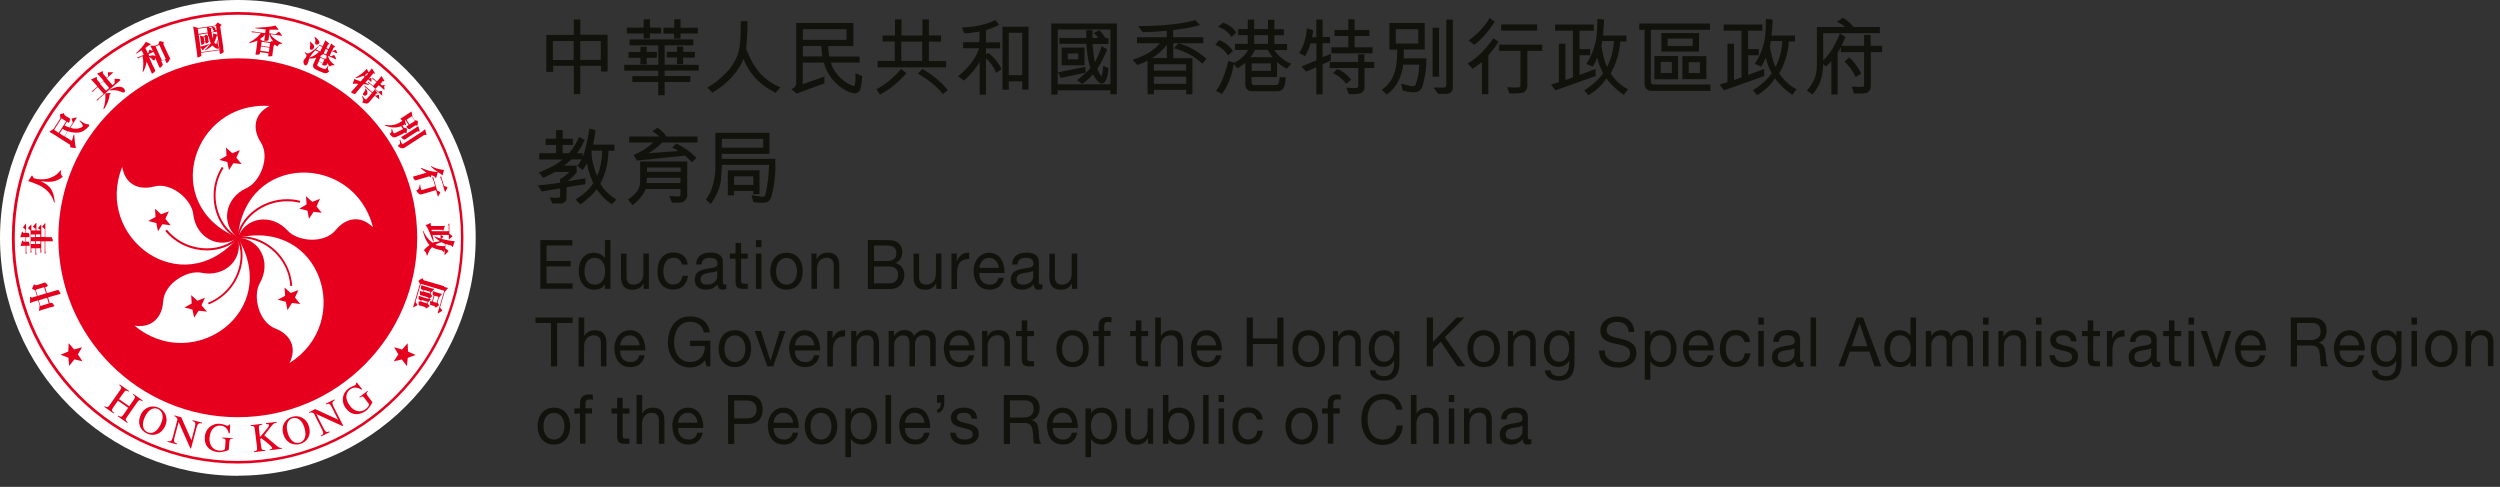 <svg width="190" height="37" viewBox="0 0 190 37" fill="none" xmlns="http://www.w3.org/2000/svg">
<rect x="0" y="0" width="190" height="37" fill="#333333" stroke="none"/>
<g clip-path="url(#clip0_201_3846)">
<path d="M18.081 36.152C28.058 36.152 36.152 28.058 36.152 18.071C36.152 8.084 28.058 0 18.081 0C8.103 0 0 8.094 0 18.081C0 28.068 8.094 36.161 18.081 36.161V36.152Z" fill="white"/>
<path d="M18.071 0.912C8.584 0.912 0.902 8.594 0.902 18.071C0.902 27.548 8.584 35.229 18.061 35.229C27.538 35.229 35.219 27.548 35.219 18.071C35.219 8.594 27.548 0.912 18.071 0.912ZM18.071 35.033C8.702 35.033 1.118 27.44 1.118 18.071C1.118 8.702 8.702 1.118 18.071 1.118C27.44 1.118 35.033 8.712 35.033 18.071C35.033 27.43 27.44 35.033 18.071 35.033Z" fill="#E7001D"/>
<path d="M18.071 31.707C25.606 31.707 31.708 25.605 31.708 18.071C31.708 10.536 25.606 4.434 18.071 4.434C10.537 4.434 4.435 10.536 4.435 18.071C4.435 25.605 10.537 31.707 18.071 31.707Z" fill="#E7001D"/>
<path d="M18.071 18.071C12.037 15.52 14.716 7.662 20.484 8.054C19.317 8.653 19.15 9.771 19.817 10.811C20.563 11.969 19.748 13.843 18.738 14.294C17.08 15.04 16.746 17.031 18.071 18.071Z" fill="white"/>
<path d="M18.07 18.071C13.783 23.025 7.132 18.051 9.29 12.685C9.496 13.98 10.516 14.49 11.704 14.176C13.038 13.823 14.568 15.177 14.686 16.276C14.882 18.081 16.677 19.013 18.07 18.071Z" fill="white"/>
<path d="M18.07 18.071C21.455 23.683 14.666 28.47 10.231 24.752C11.526 24.948 12.321 24.144 12.4 22.917C12.478 21.544 14.234 20.504 15.313 20.73C17.089 21.102 18.531 19.69 18.07 18.071Z" fill="white"/>
<path d="M18.07 18.071C24.447 16.59 26.9 24.516 22.004 27.587C22.593 26.42 22.073 25.409 20.925 24.968C19.64 24.467 19.198 22.476 19.748 21.514C20.651 19.935 19.748 18.13 18.07 18.071Z" fill="white"/>
<path d="M18.07 18.071C18.63 11.547 26.929 11.655 28.342 17.266C27.41 16.344 26.291 16.531 25.517 17.482C24.643 18.552 22.613 18.355 21.867 17.531C20.641 16.187 18.649 16.482 18.07 18.071Z" fill="white"/>
<path d="M17.736 12.4L17.403 12.93L17.275 12.312L16.667 12.155L17.216 11.841L17.177 11.213L17.648 11.645L18.227 11.41L17.962 11.988L18.364 12.469L17.736 12.4Z" fill="#E7001D"/>
<path d="M12.566 16.629L12.969 17.119L12.341 17.041L12.007 17.58L11.88 16.953L11.262 16.796L11.821 16.491L11.782 15.864L12.243 16.285L12.831 16.06L12.566 16.629Z" fill="#E7001D"/>
<path d="M15 22.858L15.578 22.623L15.313 23.202L15.726 23.683L15.098 23.614L14.754 24.144L14.627 23.526L14.019 23.369L14.568 23.064L14.529 22.427L15 22.858Z" fill="#E7001D"/>
<path d="M21.671 22.476L21.622 21.848L22.092 22.27L22.681 22.044L22.416 22.613L22.818 23.104L22.191 23.025L21.847 23.565L21.729 22.937L21.111 22.78L21.671 22.476Z" fill="#E7001D"/>
<path d="M23.368 16.011L22.75 15.854L23.299 15.54L23.26 14.912L23.731 15.344L24.32 15.108L24.055 15.687L24.447 16.168L23.829 16.099L23.486 16.629L23.368 16.011Z" fill="#E7001D"/>
<path d="M16.235 14.863C16.235 14.137 16.422 13.382 16.863 12.685L16.991 12.764C16.569 13.431 16.383 14.157 16.383 14.863C16.383 16.227 17.089 17.492 18.099 18.012L18.031 18.149C16.961 17.6 16.235 16.285 16.235 14.873V14.863Z" fill="#E7001D"/>
<path d="M12.566 17.551L12.684 17.453C13.498 18.434 14.646 18.875 15.725 18.875C16.618 18.875 17.462 18.571 18.011 18.022L18.119 18.13C17.53 18.709 16.657 19.032 15.725 19.032C14.607 19.032 13.42 18.571 12.566 17.561V17.551Z" fill="#E7001D"/>
<path d="M15.813 23.006C17.432 22.358 18.286 20.798 18.286 19.415C18.286 18.944 18.188 18.503 17.991 18.11L18.129 18.041C18.335 18.453 18.433 18.924 18.433 19.405C18.433 20.857 17.54 22.466 15.863 23.133L15.804 22.996L15.813 23.006Z" fill="#E7001D"/>
<path d="M18.473 18.12C18.335 18.12 18.208 18.12 18.08 18.149L18.061 18.002C18.198 17.983 18.335 17.973 18.473 17.973C20.18 17.973 22.053 19.503 22.21 21.73H22.063C21.926 19.592 20.091 18.12 18.473 18.12Z" fill="#E7001D"/>
<path d="M17.991 18.061C18.246 16.521 19.875 15.138 21.817 15.138C22.151 15.138 22.485 15.177 22.818 15.265L22.779 15.412C22.455 15.334 22.131 15.295 21.808 15.295C19.944 15.295 18.364 16.639 18.129 18.091L17.981 18.071L17.991 18.061Z" fill="#E7001D"/>
<path d="M5.916 26.93L6.269 27.459L5.651 27.312L5.259 27.813L5.2 27.185L4.602 26.959L5.19 26.714L5.22 26.076L5.632 26.557L6.24 26.39L5.916 26.93Z" fill="#E7001D"/>
<path d="M30.275 26.93L29.922 27.459L30.54 27.322L30.922 27.823L30.991 27.195L31.59 26.979L31.011 26.724L30.981 26.086L30.56 26.567L29.951 26.39L30.275 26.93Z" fill="#E7001D"/>
<path d="M7.946 30.864C8.162 31.001 8.211 30.952 8.349 30.766L9.124 29.657C9.261 29.471 9.241 29.422 9.065 29.265L9.104 29.216L9.81 29.716L9.781 29.765C9.575 29.647 9.526 29.657 9.398 29.843L9.045 30.334L9.82 30.874L10.173 30.373C10.301 30.187 10.291 30.138 10.105 29.991L10.144 29.942L10.85 30.442L10.821 30.491C10.615 30.373 10.566 30.383 10.438 30.56L9.644 31.698C9.526 31.864 9.516 31.933 9.702 32.09L9.663 32.139L8.957 31.639L8.996 31.59C9.212 31.727 9.271 31.678 9.398 31.492L9.742 30.991L8.967 30.452L8.594 30.982C8.476 31.148 8.466 31.217 8.663 31.374L8.633 31.423L7.927 30.923L7.966 30.874L7.946 30.864Z" fill="#E7001D"/>
<path d="M10.684 31.541C10.988 30.893 11.596 30.776 12.067 30.991C12.528 31.207 12.842 31.747 12.538 32.404C12.253 33.002 11.675 33.189 11.165 32.944C10.654 32.708 10.409 32.139 10.694 31.541H10.684ZM12.214 32.247C12.518 31.6 12.303 31.227 12.018 31.09C11.733 30.952 11.312 31.04 11.008 31.688C10.723 32.306 10.89 32.698 11.204 32.846C11.518 32.993 11.92 32.875 12.214 32.247Z" fill="#E7001D"/>
<path d="M15.333 32.178C15.137 32.149 15.039 32.139 14.941 32.492L14.519 34.082H14.47L13.577 32.071L13.263 33.248C13.185 33.562 13.224 33.64 13.45 33.709L13.43 33.768L12.724 33.581L12.743 33.522C12.979 33.572 13.047 33.542 13.136 33.209L13.489 31.874C13.41 31.688 13.361 31.658 13.244 31.629V31.57L13.773 31.707L14.548 33.464L14.813 32.453C14.902 32.11 14.823 32.061 14.627 31.992L14.646 31.933L15.353 32.12V32.178H15.333Z" fill="#E7001D"/>
<path d="M17.669 33.346C17.532 33.346 17.453 33.346 17.434 33.572L17.384 34.199C17.384 34.199 16.953 34.386 16.61 34.366C16.305 34.346 15.962 34.219 15.766 33.964C15.619 33.768 15.54 33.581 15.57 33.169C15.609 32.649 16.05 32.159 16.717 32.208C17.031 32.237 17.169 32.345 17.267 32.355C17.286 32.355 17.394 32.355 17.424 32.267H17.492L17.463 32.934H17.394C17.326 32.698 17.188 32.375 16.757 32.345C16.462 32.326 15.992 32.483 15.923 33.267C15.883 33.827 16.178 34.209 16.659 34.248C16.865 34.268 17.09 34.209 17.1 34.101L17.139 33.601C17.159 33.346 17.1 33.336 16.894 33.307V33.248L17.689 33.307V33.365L17.669 33.346Z" fill="#E7001D"/>
<path d="M20.219 32.159L21.024 32.061V32.12C20.847 32.159 20.778 32.178 20.592 32.424L20.082 33.081L20.896 33.768C21.122 33.964 21.249 34.072 21.426 34.042V34.101L20.494 34.219V34.16C20.651 34.131 20.7 34.121 20.69 34.052C20.68 33.954 20.337 33.669 20.219 33.581L19.846 33.297L19.778 33.375L19.846 33.954C19.876 34.17 19.915 34.219 20.16 34.199V34.258L19.297 34.366V34.307C19.532 34.268 19.562 34.209 19.532 33.964L19.366 32.62C19.336 32.374 19.268 32.365 19.052 32.374V32.316L19.925 32.208V32.267C19.689 32.316 19.65 32.355 19.68 32.581L19.758 33.218C20.376 32.502 20.455 32.404 20.445 32.306C20.435 32.218 20.376 32.227 20.219 32.237V32.178V32.159Z" fill="#E7001D"/>
<path d="M21.534 33.002C21.328 32.316 21.71 31.825 22.201 31.678C22.691 31.531 23.28 31.737 23.486 32.424C23.672 33.061 23.358 33.581 22.819 33.738C22.279 33.895 21.72 33.64 21.534 33.002ZM23.142 32.522C22.946 31.845 22.534 31.698 22.23 31.786C21.926 31.874 21.671 32.218 21.867 32.904C22.063 33.562 22.446 33.738 22.779 33.64C23.113 33.542 23.339 33.189 23.142 32.532V32.522Z" fill="#E7001D"/>
<path d="M25.439 30.412C25.272 30.52 25.193 30.579 25.35 30.903L26.086 32.365L26.037 32.384L24.046 31.472L24.595 32.561C24.742 32.845 24.83 32.875 25.036 32.787L25.066 32.836L24.409 33.169L24.379 33.12C24.585 33.002 24.624 32.924 24.467 32.63L23.849 31.403C23.663 31.325 23.614 31.335 23.506 31.384L23.477 31.335L23.948 31.089L25.694 31.894L25.223 30.962C25.056 30.638 24.978 30.658 24.781 30.736L24.752 30.687L25.409 30.354L25.439 30.403V30.412Z" fill="#E7001D"/>
<path d="M27.96 29.745C27.862 29.834 27.803 29.892 27.93 30.069L28.303 30.569C28.303 30.569 28.107 30.991 27.832 31.207C27.587 31.393 27.253 31.521 26.93 31.462C26.694 31.413 26.508 31.325 26.262 31.001C25.949 30.579 25.958 29.922 26.488 29.529C26.743 29.343 26.92 29.333 26.998 29.274C27.018 29.255 27.087 29.186 27.057 29.108L27.116 29.068L27.528 29.579L27.469 29.618C27.273 29.49 26.949 29.343 26.606 29.598C26.37 29.775 26.115 30.206 26.596 30.844C26.939 31.295 27.41 31.384 27.793 31.089C27.97 30.962 28.087 30.775 28.028 30.687L27.724 30.285C27.567 30.079 27.518 30.108 27.342 30.226L27.312 30.177L27.95 29.696L27.979 29.745H27.96Z" fill="#E7001D"/>
<path d="M4.592 22.28C4.592 22.28 4.552 22.201 4.513 22.142C4.464 22.064 4.435 22.044 4.425 22.044C4.405 22.044 4.386 22.044 4.356 22.044L4.032 22.142L3.571 22.28H3.562L3.434 21.828L3.444 21.819L3.581 21.779C3.581 21.779 3.64 21.76 3.62 21.691C3.611 21.652 3.581 21.603 3.522 21.544C3.473 21.485 3.424 21.465 3.385 21.475L3.071 21.583L2.786 21.671C2.728 21.691 2.669 21.671 2.62 21.622C2.62 21.622 2.6 21.613 2.59 21.622C2.58 21.622 2.561 21.632 2.561 21.652L2.443 21.917C2.443 21.917 2.443 21.936 2.443 21.946C2.443 21.956 2.443 21.966 2.463 21.966L2.679 22.074L2.806 22.495L2.796 22.505L2.473 22.603C2.414 22.623 2.365 22.603 2.325 22.554C2.325 22.554 2.316 22.544 2.306 22.554C2.296 22.554 2.286 22.564 2.286 22.574V23.035C2.345 23.006 2.423 22.976 2.522 22.937L2.894 22.829L3.012 23.221L2.963 23.643C3.061 23.594 3.159 23.555 3.267 23.526L3.748 23.378L4.091 23.29C4.091 23.29 4.111 23.29 4.121 23.27C4.121 23.27 4.121 23.251 4.121 23.241C4.121 23.212 4.081 23.172 4.042 23.113C3.993 23.035 3.964 23.015 3.944 23.015C3.924 23.015 3.905 23.015 3.875 23.015L3.787 23.045H3.777L3.66 22.623V22.603L4.15 22.456L4.562 22.348C4.562 22.348 4.592 22.348 4.592 22.329C4.592 22.329 4.592 22.299 4.592 22.289V22.28ZM2.865 22.486H2.855L2.718 22.034L2.728 22.015L3.346 21.828H3.355L3.493 22.28L3.483 22.299L2.865 22.486ZM3.718 23.045L3.709 23.064L3.081 23.251H3.071L2.943 22.829L2.953 22.819L3.571 22.633H3.581L3.699 23.055L3.718 23.045Z" fill="#E7001D"/>
<path d="M2.011 19.238L2.001 19.248V19.258L2.011 19.238Z" fill="white"/>
<path d="M2.767 19.337H2.757V19.346L2.767 19.337Z" fill="white"/>
<path d="M2.207 18.012C2.207 18.012 2.246 18.002 2.246 17.973C2.246 17.934 2.246 17.884 2.227 17.835C2.207 17.777 2.197 17.747 2.188 17.728C2.178 17.708 2.158 17.698 2.138 17.698H1.991H1.982V17.021V17.002C1.982 17.002 1.982 17.002 1.972 17.002C1.972 17.002 1.952 17.002 1.952 17.011L1.766 17.257C1.766 17.267 1.756 17.276 1.756 17.286C1.756 17.286 1.756 17.306 1.775 17.316L1.942 17.463V17.688L1.932 17.698H1.766L1.717 17.62C1.717 17.62 1.707 17.61 1.697 17.61C1.687 17.61 1.677 17.61 1.668 17.63L1.54 18.032C1.599 18.032 1.766 18.022 1.766 18.022H1.932H1.942V18.355L1.932 18.365H1.775C1.746 18.297 1.736 18.287 1.726 18.287C1.726 18.287 1.717 18.287 1.707 18.287C1.687 18.287 1.677 18.287 1.677 18.306L1.569 18.699C1.619 18.699 1.766 18.679 1.766 18.679H1.952V19.327L2.031 19.258C2.011 19.189 2.001 19.131 2.001 19.081V18.689L2.011 18.679H2.119H2.237H2.246C2.246 18.679 2.256 18.66 2.256 18.63C2.256 18.601 2.256 18.552 2.227 18.483C2.207 18.404 2.188 18.385 2.188 18.375C2.178 18.375 2.158 18.365 2.148 18.365H1.982V18.032L1.991 18.022H2.227L2.207 18.012Z" fill="#E7001D"/>
<path d="M3.973 18.13C3.954 18.081 3.934 18.022 3.895 18.022H3.689H3.453H3.443V16.972C3.443 16.953 3.443 16.953 3.443 16.953C3.434 16.953 3.424 16.953 3.424 16.962L3.218 17.198C3.218 17.198 3.208 17.217 3.208 17.227C3.208 17.227 3.208 17.247 3.228 17.257L3.404 17.414V18.002L3.394 18.012H3.149H3.139V17.09V17.07C3.139 17.07 3.139 17.07 3.13 17.07C3.12 17.07 3.11 17.07 3.11 17.08L2.914 17.296C2.914 17.296 2.894 17.325 2.894 17.335C2.894 17.345 2.894 17.355 2.914 17.365L3.071 17.482V17.502L3.061 17.512H2.776H2.767V16.972C2.767 16.953 2.757 16.953 2.747 16.953C2.737 16.953 2.727 16.953 2.717 16.962L2.521 17.198C2.521 17.198 2.511 17.217 2.511 17.227C2.511 17.237 2.511 17.247 2.531 17.257L2.708 17.394V17.502L2.698 17.512H2.384V17.09L2.374 17.07C2.374 17.07 2.364 17.07 2.354 17.08L2.148 17.306C2.148 17.306 2.139 17.325 2.139 17.345C2.139 17.355 2.139 17.365 2.148 17.374L2.325 17.521V19.229L2.404 19.15C2.384 19.091 2.374 19.032 2.374 18.983V18.875L2.384 18.866H2.688H2.698V19.395L2.776 19.337C2.757 19.248 2.747 19.18 2.747 19.111V18.875V18.866H3.061H3.071V19.229L3.159 19.15C3.139 19.062 3.13 18.983 3.13 18.905V18.355L3.139 18.346H3.394V19.307L3.473 19.229C3.453 19.15 3.443 19.072 3.443 19.013V18.346V18.336H3.728H3.954C3.993 18.336 4.012 18.336 4.012 18.336C4.012 18.336 4.012 18.316 4.012 18.297C4.012 18.257 4.003 18.189 3.973 18.12V18.13ZM2.354 18.012V17.835V17.826H2.659H2.668V18.012L2.659 18.022H2.345L2.354 18.012ZM2.668 18.542H2.364H2.354V18.346L2.364 18.336H2.668H2.678V18.532L2.668 18.542ZM2.727 18.002V17.826L2.737 17.816H3.051H3.061V18.002L3.051 18.012H2.727V18.002ZM3.051 18.532H2.737V18.336L2.747 18.326H3.061H3.071V18.522L3.061 18.532H3.051Z" fill="#E7001D"/>
<path d="M3.159 13.774H3.169C3.473 13.823 3.757 13.833 4.012 13.793C4.268 13.754 4.523 13.636 4.768 13.44C4.64 13.303 4.591 13.166 4.631 13.038C4.631 13.018 4.64 12.999 4.66 12.979L4.621 12.94C4.493 13.077 4.385 13.185 4.317 13.244C4.238 13.313 4.13 13.382 3.983 13.45C3.836 13.519 3.689 13.568 3.542 13.597C3.394 13.627 3.228 13.636 3.061 13.627C2.894 13.627 2.747 13.597 2.619 13.558C2.561 13.538 2.521 13.499 2.502 13.44C2.482 13.372 2.462 13.362 2.453 13.352C2.443 13.352 2.423 13.352 2.413 13.352L2.139 13.764C2.139 13.764 2.227 13.784 2.266 13.803C2.453 13.862 2.688 13.95 2.973 14.078C3.247 14.206 3.493 14.392 3.699 14.618C3.895 14.843 4.042 15.108 4.111 15.393H4.16C4.13 14.971 4.042 14.637 3.895 14.392C3.738 14.147 3.493 13.95 3.139 13.803H3.13V13.793L3.159 13.774Z" fill="#E7001D"/>
<path d="M6.799 9.526C6.799 9.526 6.779 9.477 6.76 9.467C6.75 9.457 6.721 9.447 6.681 9.447C6.544 9.438 6.397 9.379 6.24 9.271C6.191 9.241 6.132 9.192 6.083 9.153L6.044 9.183C6.152 9.29 6.24 9.418 6.309 9.565V9.575V9.595C6.269 9.644 6.191 9.693 6.063 9.732C5.936 9.771 5.818 9.791 5.7 9.781C5.583 9.781 5.475 9.752 5.377 9.712H5.357V9.693L5.828 8.957V8.928C5.828 8.928 5.808 8.928 5.789 8.928C5.769 8.928 5.475 9.006 5.475 9.006C5.465 9.006 5.455 9.006 5.445 9.026C5.445 9.035 5.445 9.045 5.445 9.055L5.534 9.32V9.33L5.298 9.693C5.161 9.653 5.033 9.604 4.925 9.546H4.915V9.526L5.092 9.251L5.19 9.32C5.19 9.32 5.239 9.34 5.259 9.29C5.278 9.261 5.298 9.212 5.318 9.134C5.337 9.055 5.328 9.016 5.288 8.986L5.063 8.859L4.935 8.771C4.935 8.771 4.876 8.702 4.866 8.633C4.866 8.633 4.866 8.614 4.857 8.604C4.847 8.604 4.837 8.604 4.817 8.604L4.592 8.682C4.592 8.682 4.562 8.702 4.553 8.712C4.553 8.721 4.553 8.731 4.553 8.741L4.592 8.986L4.082 9.781L3.748 10.017C3.827 10.056 3.934 10.115 4.072 10.203L5.318 10.998C5.318 10.998 5.357 11.056 5.337 11.115C5.328 11.135 5.328 11.164 5.337 11.174C5.337 11.184 5.357 11.194 5.367 11.204C5.386 11.204 5.72 11.253 5.72 11.253C5.74 11.253 5.749 11.253 5.759 11.233C5.769 11.213 5.769 11.204 5.759 11.184C5.73 11.115 5.7 10.958 5.681 10.693L5.641 10.242H5.592C5.563 10.38 5.524 10.527 5.465 10.684V10.703H5.445L4.925 10.37H4.915V10.35L5.161 9.967C5.249 10.007 5.357 10.036 5.484 10.056C5.602 10.075 5.73 10.085 5.857 10.085C5.985 10.085 6.103 10.056 6.22 10.007C6.338 9.958 6.446 9.889 6.544 9.801C6.642 9.712 6.711 9.653 6.721 9.634L6.75 9.595C6.75 9.595 6.779 9.536 6.77 9.506L6.799 9.526ZM4.484 10.105H4.474L4.131 9.879H4.121V9.86L4.67 8.996H4.68L5.023 9.212V9.232L4.464 10.095L4.484 10.105ZM5.122 9.997L4.886 10.36H4.876L4.543 10.144V10.124L4.749 9.801H4.759C4.857 9.86 4.984 9.918 5.112 9.967H5.122V9.987V9.997Z" fill="#E7001D"/>
<path d="M9.114 6.043C9.114 6.043 9.114 6.043 9.114 6.033C9.114 6.033 9.114 6.033 9.114 6.024C9.114 6.024 9.094 6.014 9.084 6.014C9.074 6.014 8.751 5.984 8.751 5.984C8.751 5.984 8.741 5.984 8.721 6.004C8.702 6.014 8.702 6.024 8.702 6.043L8.721 6.318L8.554 6.465H8.545L8.113 5.965V5.945L8.584 5.533L8.594 5.513C8.594 5.513 8.574 5.504 8.554 5.494H8.231C8.231 5.494 8.211 5.494 8.201 5.494C8.201 5.494 8.191 5.513 8.201 5.523L8.221 5.788V5.798L8.103 5.906H8.093L7.848 5.621C7.848 5.621 7.799 5.533 7.819 5.494C7.828 5.455 7.828 5.435 7.819 5.415C7.819 5.415 7.809 5.406 7.789 5.415L7.377 5.602C7.377 5.602 7.475 5.69 7.583 5.798L7.858 6.122H7.868L7.858 6.141L7.622 6.347L7.377 6.063C7.377 6.063 7.338 5.955 7.367 5.896C7.367 5.896 7.367 5.876 7.357 5.857C7.348 5.847 7.338 5.847 7.318 5.857L6.916 6.043C6.916 6.043 7.004 6.122 7.102 6.23L7.397 6.563V6.583L6.955 6.965H7.073C7.122 6.897 7.171 6.848 7.21 6.808L7.426 6.622H7.436L7.868 7.122V7.142L7.318 7.623H7.436C7.436 7.623 7.514 7.515 7.564 7.466L9.163 6.082L9.114 6.043ZM7.622 6.387H7.613L7.622 6.367L7.858 6.171L8.289 6.671V6.691L8.054 6.897L7.622 6.396V6.387Z" fill="#E7001D"/>
<path d="M8.368 7.064L7.995 7.093C8.044 7.436 7.995 7.829 7.857 8.28L7.906 8.3C8.162 7.897 8.309 7.525 8.328 7.201L8.397 7.132C8.397 7.132 8.407 7.113 8.397 7.093C8.397 7.093 8.377 7.083 8.368 7.083V7.064Z" fill="#E7001D"/>
<path d="M9.496 6.887C9.496 6.838 9.467 6.789 9.428 6.74C9.34 6.632 9.202 6.583 9.016 6.593C8.839 6.602 8.604 6.681 8.339 6.828V6.877C8.663 6.818 8.977 6.858 9.281 7.005C9.359 7.044 9.418 7.034 9.467 7.005C9.496 6.975 9.516 6.936 9.506 6.887H9.496Z" fill="#E7001D"/>
<path d="M12.969 4.523L12.783 4.15L12.43 3.385C12.43 3.385 12.42 3.316 12.43 3.277C12.449 3.247 12.449 3.228 12.449 3.218C12.449 3.208 12.43 3.198 12.41 3.188L12.194 3.13C12.194 3.13 12.145 3.13 12.135 3.13C12.116 3.13 12.116 3.149 12.106 3.169L12.037 3.365L11.802 3.473H11.429C11.458 3.532 11.498 3.6 11.527 3.679L11.605 3.846V3.875L11.586 3.865L11.399 3.787L11.36 3.777C11.36 3.777 11.36 3.777 11.341 3.806L11.282 4.022L11.242 4.042H11.233L11.056 3.659V3.64C11.174 3.561 11.252 3.502 11.272 3.483C11.291 3.463 11.321 3.443 11.331 3.434C11.35 3.434 11.38 3.424 11.399 3.414C11.429 3.414 11.439 3.414 11.448 3.394C11.448 3.385 11.448 3.365 11.448 3.355C11.448 3.355 11.448 3.345 11.429 3.336L11.085 3.179C10.889 3.493 10.634 3.787 10.33 4.042L10.35 4.071C10.517 3.983 10.664 3.895 10.771 3.816L10.919 4.15L10.909 4.169L10.409 4.395L10.507 4.444C10.585 4.385 10.654 4.346 10.703 4.326L10.83 4.268H10.84C10.909 4.621 10.909 5.023 10.84 5.464H10.88C11.017 5.219 11.105 4.954 11.134 4.699V4.689H11.144L11.399 5.249L11.517 5.533V5.563C11.517 5.563 11.556 5.602 11.596 5.582C11.625 5.563 11.674 5.533 11.723 5.484C11.782 5.415 11.792 5.386 11.802 5.386C11.802 5.366 11.802 5.347 11.792 5.327L11.762 5.268L11.586 4.915L11.331 4.356L11.341 4.336H11.35C11.35 4.336 11.39 4.366 11.439 4.395C11.498 4.425 11.547 4.474 11.596 4.532C11.635 4.581 11.684 4.601 11.733 4.581C11.753 4.581 11.772 4.552 11.782 4.523C11.792 4.493 11.802 4.464 11.782 4.425L11.792 4.405H11.802L11.959 4.768L12.106 5.101C12.106 5.101 12.125 5.141 12.145 5.15C12.145 5.15 12.165 5.15 12.174 5.15C12.204 5.15 12.233 5.111 12.273 5.062C12.312 5.023 12.341 4.984 12.361 4.944C12.38 4.915 12.371 4.886 12.361 4.856L12.253 4.64L12.263 4.621L12.518 4.503H12.528L12.636 4.758C12.636 4.758 12.645 4.787 12.655 4.787C12.655 4.787 12.675 4.787 12.685 4.787C12.724 4.768 12.773 4.729 12.822 4.66C12.881 4.591 12.891 4.532 12.871 4.483L12.969 4.523ZM11.802 4.268V4.297V4.277C11.723 4.189 11.576 4.179 11.35 4.258L11.291 4.13L11.301 4.111L11.664 3.944H11.674L11.821 4.258V4.268H11.802ZM12.577 4.493L12.322 4.611H12.312L11.831 3.551V3.532L12.096 3.414H12.106L12.596 4.474L12.586 4.493H12.577Z" fill="#E7001D"/>
<path d="M16.972 3.65L16.737 2.031V2.021L16.806 1.942C16.806 1.942 16.825 1.913 16.825 1.893C16.825 1.874 16.815 1.864 16.806 1.864L16.57 1.727C16.57 1.727 16.541 1.717 16.531 1.727C16.521 1.727 16.511 1.727 16.502 1.746L16.364 1.942L15.069 2.129L14.677 2.011C14.696 2.129 14.716 2.217 14.726 2.286L14.961 3.973L15.001 4.336C15.001 4.336 15.001 4.366 15.02 4.366C15.03 4.366 15.04 4.366 15.059 4.366C15.089 4.366 15.138 4.346 15.197 4.307C15.275 4.268 15.295 4.248 15.305 4.238C15.305 4.219 15.314 4.209 15.305 4.189L15.275 4.032L15.285 4.012L16.668 3.816H16.678V3.826V3.905L16.707 4.062C16.707 4.062 16.707 4.081 16.727 4.091C16.737 4.091 16.757 4.101 16.766 4.091C16.776 4.091 16.815 4.081 16.904 4.032C16.982 3.993 17.012 3.954 17.002 3.905L16.953 3.65H16.972ZM16.492 2.413L16.521 2.61V2.629H16.502L16.207 2.531C16.197 2.708 16.188 2.835 16.168 2.904H16.158C16.139 2.835 16.109 2.698 16.08 2.472L16.09 2.462L16.502 2.404H16.511L16.492 2.413ZM16.178 2.011L16.413 1.972H16.423V1.982L16.462 2.276V2.305L16.443 2.296L16.364 2.256V2.237C16.364 2.217 16.374 2.188 16.364 2.168C16.364 2.129 16.335 2.099 16.296 2.08C16.256 2.05 16.207 2.041 16.148 2.041V2.021L16.158 2.011H16.178ZM15.883 2.06L16.07 2.031H16.099L16.08 2.05H16.07C16.129 2.09 16.158 2.139 16.178 2.207C16.188 2.276 16.217 2.305 16.246 2.315H16.266V2.335L16.207 2.413L16.07 2.433H16.06V2.423L16.031 2.227V2.217C16.08 2.178 16.08 2.158 16.08 2.148C16.08 2.129 16.07 2.129 16.06 2.129L15.893 2.099H15.864L15.883 2.08V2.06ZM15.079 2.561L15.03 2.198L15.04 2.188L15.707 2.09H15.717L15.746 2.227L15.775 2.453V2.472L15.099 2.57L15.079 2.561ZM16.678 3.767L15.295 3.963H15.285V3.954L15.236 3.6L15.246 3.591C15.246 3.591 15.275 3.659 15.314 3.699C15.344 3.738 15.364 3.777 15.383 3.797C15.393 3.816 15.403 3.816 15.403 3.816C15.422 3.816 15.442 3.797 15.462 3.767C15.481 3.728 15.511 3.689 15.56 3.65L15.913 3.365V3.345C15.677 3.424 15.452 3.493 15.236 3.542H15.226V3.532L15.099 2.629V2.6L15.118 2.61L15.177 2.649C15.256 2.619 15.305 2.6 15.334 2.6L15.785 2.531V2.541L15.815 2.718V2.747L15.795 2.727L15.658 2.629C15.658 2.629 15.638 2.629 15.628 2.629C15.619 2.629 15.609 2.629 15.609 2.649L15.53 2.767H15.442V2.776L15.187 2.708C15.197 2.767 15.207 2.825 15.226 2.894L15.265 3.149L15.295 3.365C15.295 3.365 15.305 3.404 15.314 3.414C15.314 3.414 15.324 3.414 15.344 3.414C15.344 3.414 15.373 3.414 15.442 3.365C15.511 3.326 15.521 3.316 15.53 3.306C15.53 3.306 15.54 3.287 15.53 3.277V3.208V3.198H15.54L15.599 3.188H15.609V3.198V3.287L15.628 3.306C15.628 3.306 15.648 3.306 15.668 3.306C15.687 3.306 15.726 3.287 15.785 3.257C15.844 3.228 15.864 3.198 15.864 3.149L15.834 3.031L15.805 2.796V2.786L15.834 2.747L15.854 2.727V2.757C15.903 2.963 15.952 3.13 16.011 3.267V3.277C15.893 3.473 15.746 3.65 15.56 3.806L15.579 3.826C15.795 3.738 15.982 3.61 16.139 3.453H16.148C16.217 3.542 16.296 3.61 16.374 3.65C16.453 3.699 16.521 3.708 16.56 3.708C16.619 3.708 16.649 3.669 16.639 3.62C16.639 3.591 16.619 3.561 16.6 3.512C16.58 3.463 16.56 3.404 16.551 3.345C16.551 3.287 16.531 3.169 16.521 3.022H16.502C16.472 3.287 16.462 3.306 16.462 3.306C16.462 3.326 16.443 3.336 16.423 3.336C16.403 3.336 16.394 3.336 16.374 3.326C16.374 3.326 16.345 3.306 16.286 3.228V3.218C16.345 3.1 16.403 2.953 16.462 2.757C16.482 2.737 16.492 2.718 16.511 2.708H16.531L16.678 3.738L16.668 3.748L16.678 3.767ZM15.589 3.149L15.53 3.159V3.149L15.481 2.835L15.491 2.825H15.55L15.56 2.816L15.599 3.149H15.589Z" fill="#E7001D"/>
<path d="M20.593 2.629L20.573 2.6H20.602L21.407 2.717C21.426 2.717 21.436 2.717 21.446 2.717C21.446 2.708 21.446 2.698 21.426 2.678L21.23 2.423C21.23 2.423 21.211 2.413 21.201 2.413C21.191 2.413 21.171 2.413 21.162 2.423L20.956 2.6L20.465 2.531H20.455V2.521L20.494 2.256H20.504C20.563 2.256 20.661 2.256 20.789 2.256C20.926 2.256 21.005 2.256 21.044 2.256C21.063 2.256 21.083 2.256 21.103 2.276C21.113 2.276 21.122 2.276 21.142 2.276C21.152 2.276 21.162 2.266 21.162 2.256C21.162 2.256 21.162 2.237 21.162 2.227L20.936 1.942C20.632 2.031 20.112 2.08 19.405 2.109V2.148C19.611 2.178 19.867 2.207 20.18 2.237H20.19V2.256L20.151 2.511L20.141 2.521L19.111 2.374L19.17 2.462C19.219 2.462 19.307 2.462 19.435 2.472L19.798 2.521H19.817L19.808 2.541C19.602 2.806 19.307 3.041 18.935 3.228L18.964 3.277C19.258 3.208 19.454 3.139 19.543 3.09H19.562V3.1L19.533 3.375L19.464 3.885L19.415 4.111V4.13C19.415 4.13 19.445 4.15 19.484 4.16C19.533 4.16 19.592 4.16 19.651 4.15C19.729 4.13 19.739 4.111 19.739 4.111L19.759 3.963H19.768L20.396 4.052H20.406V4.071L20.377 4.258C20.377 4.258 20.377 4.287 20.426 4.287C20.475 4.287 20.534 4.287 20.602 4.277C20.681 4.258 20.701 4.238 20.701 4.228L20.72 3.993L20.799 3.473C20.799 3.473 20.818 3.434 20.838 3.424C20.867 3.414 20.867 3.404 20.867 3.404V3.385L20.887 3.394C20.975 3.463 21.044 3.512 21.083 3.532C21.142 3.443 21.181 3.385 21.23 3.365C21.279 3.336 21.328 3.326 21.387 3.336C21.397 3.336 21.407 3.336 21.417 3.336L21.446 3.286C21.113 3.149 20.818 2.943 20.583 2.678L20.593 2.629ZM20.475 3.64L20.436 3.944H20.426L19.798 3.855H19.788V3.846L19.827 3.542L19.837 3.532L20.465 3.62H20.475V3.63V3.64ZM20.524 3.277L20.485 3.561L20.475 3.571L19.857 3.483H19.847V3.463L19.886 3.179H19.896L20.514 3.267H20.524V3.286V3.277ZM20.72 3.139L20.71 3.149L20.661 3.11L20.534 3.198L19.945 3.11L19.768 2.973H19.759L19.778 2.953C19.925 2.865 20.043 2.757 20.141 2.629H20.151L20.131 2.796L20.073 3.09C20.073 3.09 20.073 3.09 20.112 3.1C20.161 3.1 20.22 3.1 20.298 3.1C20.396 3.08 20.406 3.061 20.406 3.061L20.436 2.825L20.465 2.619L20.475 2.61H20.485C20.524 2.796 20.612 2.963 20.75 3.12H20.759L20.75 3.139H20.72Z" fill="#E7001D"/>
<path d="M25.547 3.826C25.547 3.826 25.527 3.797 25.517 3.797C25.517 3.797 25.497 3.797 25.478 3.797L25.301 3.885L25.252 3.865V3.846L25.35 3.63C25.35 3.63 25.38 3.6 25.419 3.591C25.468 3.581 25.478 3.571 25.478 3.571C25.478 3.571 25.478 3.561 25.439 3.522L25.164 3.306L25.085 3.493L24.977 3.728H24.968L24.811 3.659V3.64L24.919 3.404C24.919 3.404 24.948 3.375 24.987 3.365C25.036 3.355 25.036 3.345 25.036 3.345C25.036 3.345 25.036 3.326 24.987 3.286L24.722 3.061C24.703 3.11 24.634 3.267 24.634 3.267L24.526 3.512H24.516L24.252 3.394L24.281 3.493C24.34 3.493 24.399 3.522 24.448 3.542L24.487 3.561V3.581L24.34 3.914H24.33L24.036 3.777H24.016L24.026 3.757L24.222 3.542L24.203 3.512C24.036 3.659 23.879 3.787 23.732 3.895C23.575 4.003 23.467 4.062 23.418 4.062C23.369 4.062 23.31 4.052 23.261 4.022C23.241 4.012 23.212 3.993 23.182 3.973L23.153 4.012C23.231 4.081 23.28 4.13 23.29 4.169C23.3 4.209 23.29 4.258 23.28 4.297C23.27 4.336 23.231 4.385 23.172 4.464C23.113 4.532 23.084 4.581 23.074 4.601C23.055 4.65 23.055 4.719 23.074 4.797C23.094 4.876 23.133 4.935 23.182 4.954C23.261 4.994 23.32 4.954 23.378 4.837C23.418 4.758 23.437 4.689 23.457 4.611C23.477 4.532 23.486 4.483 23.506 4.444C23.683 4.464 23.849 4.444 24.006 4.385H24.036L24.026 4.405L23.8 4.895C23.8 4.895 23.781 5.003 23.8 5.072C23.82 5.141 23.879 5.209 23.967 5.258C24.055 5.307 24.144 5.356 24.242 5.396C24.458 5.494 24.624 5.553 24.732 5.563C24.83 5.572 24.928 5.523 25.017 5.425C24.948 5.347 24.919 5.268 24.919 5.209C24.919 5.15 24.938 5.092 24.958 5.023L24.928 5.003C24.928 5.003 24.889 5.062 24.86 5.111C24.821 5.17 24.781 5.209 24.752 5.229C24.722 5.249 24.673 5.249 24.605 5.229C24.546 5.209 24.458 5.18 24.36 5.131C24.232 5.072 24.153 5.033 24.134 5.003C24.104 4.974 24.104 4.925 24.134 4.876L24.222 4.68H24.232L24.516 4.807H24.526V4.827L24.487 4.905C24.487 4.905 24.487 4.915 24.487 4.925C24.487 4.935 24.497 4.944 24.516 4.954C24.556 4.974 24.614 4.984 24.693 4.984C24.781 4.984 24.811 4.964 24.811 4.954L24.87 4.817V4.787L24.889 4.817C24.928 4.895 24.987 4.984 25.066 5.062C25.174 4.964 25.282 4.935 25.399 4.964L25.429 4.935C25.154 4.738 24.987 4.513 24.938 4.268V4.248H24.948L25.507 4.503C25.507 4.503 25.527 4.503 25.537 4.503C25.537 4.503 25.547 4.503 25.547 4.483C25.547 4.483 25.547 4.474 25.547 4.464L25.419 4.209C25.419 4.189 25.399 4.179 25.399 4.179C25.39 4.179 25.38 4.179 25.38 4.179L25.174 4.277L25.076 4.238H25.066V4.218L25.213 3.885H25.223L25.576 4.042C25.576 4.042 25.615 4.052 25.615 4.042C25.615 4.042 25.615 4.042 25.625 4.042C25.625 4.042 25.625 4.022 25.625 4.012L25.537 3.806L25.547 3.826ZM23.555 4.366H23.516L23.535 4.346C23.634 4.189 23.791 4.012 23.967 3.816H23.977L23.997 3.856C23.997 3.856 24.075 3.865 24.124 3.895L24.212 3.934H24.232L24.222 3.954C24.065 4.13 23.84 4.268 23.535 4.366H23.555ZM24.654 4.532L24.536 4.787H24.526L24.242 4.66H24.232V4.64L24.35 4.385L24.634 4.513H24.644V4.532H24.654ZM24.83 4.228C24.811 4.307 24.811 4.375 24.811 4.444L24.801 4.454H24.664V4.474L24.399 4.356L24.34 4.277H24.33L24.34 4.258C24.35 4.258 24.399 4.218 24.566 4.111L24.821 4.228V4.238L24.83 4.228ZM24.938 3.797L24.781 4.13H24.771L24.614 4.062H24.605V4.052L24.752 3.718L24.909 3.787H24.919V3.806L24.938 3.797Z" fill="#E7001D"/>
<path d="M23.957 3.188C23.938 3.296 23.957 3.355 24.016 3.385C24.055 3.404 24.105 3.394 24.154 3.375C24.203 3.345 24.242 3.316 24.261 3.277C24.311 3.169 24.203 3.012 23.938 2.796L23.898 2.816L23.948 2.943C23.967 3.002 23.977 3.09 23.957 3.198V3.188Z" fill="#E7001D"/>
<path d="M23.564 3.493C23.545 3.659 23.555 3.708 23.564 3.728C23.564 3.757 23.584 3.767 23.614 3.777C23.653 3.797 23.692 3.787 23.751 3.757C23.8 3.728 23.839 3.679 23.859 3.63C23.878 3.581 23.878 3.522 23.859 3.463C23.839 3.394 23.741 3.296 23.584 3.169H23.545C23.574 3.257 23.594 3.355 23.574 3.483L23.564 3.493Z" fill="#E7001D"/>
<path d="M29.265 6.485C29.265 6.485 29.265 6.465 29.255 6.455C29.245 6.455 29.235 6.445 29.226 6.455L29.029 6.495L28.922 6.396H28.912V6.377L29.098 6.161L29.186 6.181C29.186 6.181 29.196 6.181 29.206 6.171C29.216 6.161 29.216 6.141 29.206 6.122L28.99 5.778C28.951 5.827 28.794 6.024 28.794 6.024L28.647 6.19L28.303 5.896V6.014C28.372 6.043 28.421 6.063 28.451 6.092L28.608 6.23V6.249L28.362 6.524H28.352L27.98 6.2V6.308C28.048 6.338 28.098 6.367 28.137 6.396L28.509 6.72H28.519V6.74L28.411 6.897L28.303 7.014L27.715 6.504V6.612C27.764 6.632 27.813 6.661 27.862 6.71L28.264 7.054H28.274L28.264 7.073L27.852 7.544C27.852 7.544 27.823 7.564 27.813 7.564C27.793 7.564 27.764 7.554 27.735 7.525C27.695 7.495 27.636 7.417 27.538 7.299L27.499 7.328C27.499 7.328 27.558 7.427 27.578 7.485C27.597 7.544 27.617 7.593 27.607 7.623C27.607 7.652 27.578 7.701 27.519 7.78C27.558 7.799 27.685 7.839 27.685 7.839C27.705 7.839 27.754 7.858 27.833 7.868C27.901 7.878 27.97 7.858 28.019 7.799L28.48 7.27H28.49L28.804 7.544H28.814C28.814 7.544 28.814 7.525 28.823 7.515C28.823 7.505 28.794 7.23 28.794 7.23C28.794 7.211 28.794 7.201 28.784 7.201C28.784 7.191 28.765 7.191 28.745 7.201L28.559 7.27L28.519 7.24H28.509V7.221L28.598 7.113C28.686 7.122 28.696 7.113 28.696 7.113C28.696 7.113 28.696 7.103 28.696 7.093L28.48 6.789V6.779V6.769L29.049 7.27C29.049 7.27 29.049 7.27 29.059 7.27C29.059 7.27 29.059 7.26 29.059 7.25C29.059 7.23 29.029 6.946 29.029 6.946C29.029 6.946 29.029 6.926 29.01 6.916C29.01 6.916 28.99 6.916 28.971 6.916L28.755 6.956L28.539 6.769V6.75L28.784 6.475L29.186 6.818C29.186 6.818 29.216 6.828 29.216 6.818C29.216 6.818 29.216 6.808 29.226 6.799L29.196 6.524L29.265 6.485Z" fill="#E7001D"/>
<path d="M27.685 6.396L28.019 6.446L28.038 6.396L27.783 6.298H27.764L27.773 6.279L27.98 6.033L28.195 6.22C28.195 6.22 28.225 6.23 28.225 6.22C28.225 6.22 28.225 6.21 28.225 6.19V5.955C28.225 5.955 28.215 5.935 28.205 5.926C28.195 5.926 28.186 5.916 28.176 5.926L28.038 5.984L28.029 5.975L28.372 5.572L28.46 5.602C28.46 5.602 28.48 5.602 28.49 5.592C28.5 5.582 28.5 5.572 28.49 5.553L28.264 5.19L28.117 5.386L28.029 5.484H28.019H28.009L27.881 5.229C27.666 5.474 27.381 5.7 27.028 5.896V5.935C27.214 5.916 27.41 5.847 27.626 5.759L27.705 5.827H27.715L27.705 5.847L27.41 6.19H27.401L26.93 6.004C26.91 6.063 26.822 6.328 26.822 6.328C26.822 6.347 26.822 6.357 26.822 6.367C26.822 6.367 26.841 6.377 26.881 6.367C26.92 6.367 26.959 6.357 26.998 6.357L27.214 6.377H27.234L27.214 6.396L26.92 6.74L26.714 6.956C26.714 6.956 26.694 6.995 26.694 7.005C26.694 7.015 26.704 7.024 26.714 7.044C26.743 7.073 26.792 7.093 26.871 7.122C26.949 7.152 26.998 7.142 27.028 7.103L27.204 6.877L27.607 6.416L27.685 6.396ZM27.734 5.72H27.715L27.734 5.7C27.734 5.7 27.773 5.67 27.921 5.563H27.96L27.98 5.572V5.592L27.803 5.778H27.793L27.734 5.72Z" fill="#E7001D"/>
<path d="M27.626 7.24C27.626 7.24 27.704 7.279 27.753 7.27C27.803 7.27 27.842 7.24 27.881 7.201C27.91 7.162 27.93 7.113 27.93 7.044C27.93 6.985 27.891 6.877 27.822 6.73H27.773C27.773 6.838 27.724 6.936 27.636 7.044C27.577 7.113 27.567 7.181 27.636 7.23L27.626 7.24Z" fill="#E7001D"/>
<path d="M32.297 9.82C32.297 9.82 32.189 9.918 32.091 9.997L30.648 10.929C30.648 10.929 30.57 10.948 30.541 10.909C30.511 10.86 30.462 10.762 30.413 10.615L30.364 10.635C30.393 10.733 30.413 10.821 30.403 10.88C30.403 10.939 30.344 11.007 30.227 11.086C30.423 11.272 30.599 11.321 30.747 11.223L32.228 10.262C32.228 10.262 32.316 10.232 32.365 10.262C32.365 10.262 32.395 10.262 32.404 10.262C32.414 10.262 32.424 10.242 32.414 10.232L32.306 9.82H32.297Z" fill="#E7001D"/>
<path d="M30.756 10.085L30.864 10.115H30.893C30.893 10.115 30.903 10.095 30.903 10.085L30.933 9.82C30.933 9.82 30.933 9.791 30.923 9.781C30.923 9.761 30.903 9.752 30.893 9.752L30.687 9.703L30.589 9.555L30.599 9.536L30.736 9.457L30.815 9.506C30.815 9.506 30.834 9.506 30.844 9.506C30.854 9.506 30.864 9.487 30.854 9.467L30.776 9.173V9.163L30.815 9.143H30.825L31.05 9.487L31.04 9.506L30.903 9.595C30.903 9.595 30.884 9.604 30.884 9.614C30.884 9.614 30.884 9.634 30.884 9.644C30.893 9.663 30.933 9.693 30.982 9.742C31.05 9.801 31.08 9.82 31.09 9.82C31.109 9.82 31.119 9.82 31.129 9.82L31.296 9.703L31.521 9.555C31.58 9.516 31.639 9.516 31.678 9.546C31.698 9.546 31.708 9.546 31.717 9.546C31.717 9.546 31.737 9.526 31.737 9.516C31.737 9.506 31.757 9.241 31.757 9.241C31.757 9.232 31.757 9.222 31.747 9.202C31.747 9.183 31.727 9.173 31.707 9.173L31.511 9.134L31.345 8.869L31.276 8.466C31.227 8.506 31.158 8.555 31.06 8.614L30.717 8.839L30.462 8.996C30.462 8.996 30.442 9.006 30.442 9.016C30.442 9.016 30.442 9.026 30.442 9.035C30.462 9.065 30.501 9.114 30.57 9.173H30.579L30.57 9.192L30.413 9.291C30.256 9.389 30.079 9.457 29.873 9.497C29.677 9.536 29.471 9.526 29.265 9.487L29.245 9.536C29.687 9.722 30.108 9.742 30.481 9.595H30.491L30.619 9.801L30.609 9.82C30.481 9.889 30.344 9.967 30.206 10.026C29.991 10.134 29.971 10.134 29.961 10.134C29.942 10.134 29.922 10.124 29.902 10.095C29.873 10.056 29.844 9.958 29.794 9.801H29.755C29.765 9.928 29.755 10.007 29.736 10.056C29.706 10.095 29.667 10.134 29.608 10.174C29.647 10.223 29.687 10.272 29.726 10.311C29.765 10.35 29.814 10.389 29.853 10.409C29.902 10.438 29.942 10.448 29.991 10.438C30.04 10.438 30.128 10.399 30.265 10.34C30.403 10.281 30.55 10.203 30.697 10.115L30.756 10.085ZM30.903 9.094L31.296 8.839L31.521 9.183V9.202L31.129 9.457H31.119L30.903 9.114L30.913 9.094H30.903Z" fill="#E7001D"/>
<path d="M31.884 9.987C31.884 9.987 31.894 9.967 31.894 9.958L31.786 9.575C31.786 9.575 31.718 9.624 31.678 9.653C31.629 9.683 31.59 9.712 31.57 9.732L30.805 10.223L30.53 10.389C30.53 10.389 30.511 10.409 30.501 10.419C30.501 10.428 30.501 10.438 30.501 10.458C30.501 10.458 30.521 10.478 30.619 10.556C30.687 10.615 30.746 10.625 30.785 10.595L31.001 10.448L31.698 9.997C31.698 9.997 31.786 9.967 31.835 9.997C31.835 9.997 31.855 9.997 31.865 9.997L31.884 9.987Z" fill="#E7001D"/>
<path d="M32.551 13.411C32.61 13.391 32.659 13.411 32.698 13.46C32.718 13.48 32.728 13.48 32.728 13.48C32.728 13.48 32.737 13.47 32.747 13.46L32.777 13.332V13.313H32.796C32.885 13.352 32.944 13.372 32.963 13.382C33.032 13.421 33.081 13.46 33.1 13.509C33.1 13.529 33.12 13.529 33.13 13.529C33.14 13.529 33.15 13.519 33.159 13.499L33.267 13.107V13.087H33.287C33.454 13.175 33.552 13.244 33.581 13.313C33.581 13.342 33.601 13.332 33.611 13.332C33.62 13.332 33.63 13.313 33.64 13.293L33.748 12.92C33.326 12.871 33.002 12.763 32.767 12.616L32.747 12.655C32.904 12.812 33.061 12.94 33.238 13.048H33.248V13.068V13.077C32.806 13.048 32.384 12.94 32.012 12.754L31.982 12.793C32.139 12.93 32.276 13.038 32.394 13.107L32.424 13.126H32.394L31.717 13.332L31.423 13.411C31.423 13.411 31.403 13.411 31.403 13.421C31.403 13.431 31.403 13.46 31.403 13.489C31.423 13.539 31.443 13.597 31.492 13.646C31.541 13.705 31.57 13.715 31.58 13.715L31.855 13.627L32.59 13.411H32.551Z" fill="#E7001D"/>
<path d="M33.994 14.245C33.994 14.245 33.984 14.225 33.964 14.215L33.739 14.117L33.513 13.372L33.454 13.47C33.454 13.47 33.513 13.568 33.542 13.656L33.797 14.52C33.797 14.52 33.817 14.569 33.827 14.569C33.827 14.569 33.827 14.569 33.837 14.569C33.837 14.569 33.856 14.569 33.866 14.539L33.994 14.294C33.994 14.294 34.004 14.264 34.004 14.255L33.994 14.245Z" fill="#E7001D"/>
<path d="M33.444 14.588L33.218 14.47L32.914 13.431L32.845 13.519C32.885 13.578 32.924 13.646 32.944 13.725L33.061 14.137L33.051 14.156L32.11 14.431C32.11 14.431 32.051 14.431 32.031 14.431C32.011 14.431 32.002 14.402 31.992 14.382C31.992 14.353 31.962 14.235 31.933 14.029H31.894C31.894 14.274 31.796 14.421 31.639 14.48C31.766 14.716 31.904 14.814 32.051 14.765L33.13 14.451H33.14L33.267 14.902C33.267 14.902 33.277 14.931 33.287 14.931C33.287 14.931 33.287 14.931 33.297 14.931C33.297 14.931 33.306 14.931 33.316 14.902L33.454 14.657C33.454 14.657 33.463 14.627 33.454 14.618C33.454 14.618 33.444 14.598 33.424 14.588H33.444Z" fill="#E7001D"/>
<path d="M33.561 18.14H33.542L33.561 18.12L33.679 18.022C33.679 18.022 33.689 18.002 33.689 17.992C33.689 17.992 33.689 17.983 33.689 17.973L33.542 17.875L33.502 17.855H34.101H34.111V18.189V18.198C34.111 18.198 34.12 18.198 34.13 18.198L34.376 17.973C34.376 17.973 34.376 17.963 34.376 17.953C34.376 17.943 34.376 17.933 34.366 17.924L34.15 17.757V16.972L34.071 17.041C34.091 17.119 34.101 17.178 34.101 17.217V17.561L34.091 17.571H32.816L32.796 17.482V17.463H32.806H33.551C33.551 17.463 33.62 17.473 33.64 17.502C33.659 17.521 33.669 17.531 33.679 17.531H33.689L33.816 17.168C33.757 17.168 33.561 17.178 33.561 17.178H32.767H32.757L32.727 16.943C32.668 16.972 32.404 17.09 32.404 17.09C32.355 17.11 32.345 17.129 32.345 17.129C32.345 17.129 32.345 17.149 32.374 17.168C32.404 17.188 32.423 17.208 32.433 17.217C32.433 17.217 32.453 17.247 32.511 17.364C32.551 17.453 32.6 17.561 32.659 17.698L32.914 18.336H32.973L32.874 17.884V17.865H32.884H33.483V18.13H33.473C33.345 18.09 33.198 18.032 33.031 17.963L33.012 17.992C33.12 18.11 33.257 18.218 33.404 18.316V18.336L33.394 18.346C33.139 18.365 32.963 18.404 32.855 18.444C32.541 18.198 32.315 17.894 32.168 17.541L32.139 17.561C32.256 18.041 32.423 18.395 32.639 18.61L32.629 18.63C32.482 18.738 32.335 18.866 32.207 19.023C32.355 19.121 32.423 19.258 32.433 19.425H32.472C32.57 19.13 32.698 18.915 32.835 18.787H32.845C33.031 18.895 33.277 18.974 33.561 19.013C33.561 19.013 33.65 19.072 33.679 19.13C33.679 19.13 33.689 19.16 33.699 19.16C33.699 19.16 33.708 19.16 33.718 19.14L33.767 19.023H33.787V19.356C33.787 19.356 33.787 19.376 33.806 19.376C33.806 19.376 33.826 19.376 33.826 19.366L34.071 19.101C34.071 19.101 34.081 19.081 34.081 19.072C34.081 19.052 34.081 19.052 34.062 19.042L33.846 18.875V18.542H33.865C33.865 18.542 33.954 18.571 34.071 18.601C34.199 18.63 34.267 18.65 34.287 18.66C34.307 18.66 34.326 18.689 34.346 18.728C34.356 18.758 34.366 18.767 34.385 18.767C34.385 18.767 34.405 18.767 34.415 18.748L34.562 18.336C34.228 18.306 33.885 18.238 33.551 18.159L33.561 18.14ZM33.806 18.709C33.502 18.709 33.267 18.669 33.11 18.62H33.09L33.11 18.601C33.188 18.532 33.336 18.463 33.542 18.404C33.659 18.463 33.748 18.503 33.806 18.522V18.699L33.797 18.709H33.806Z" fill="#E7001D"/>
<path d="M33.748 21.75L32.237 21.308C32.178 21.289 32.139 21.24 32.129 21.171C32.129 21.161 32.129 21.151 32.11 21.151C32.1 21.151 32.09 21.151 32.09 21.151L31.835 21.308C31.835 21.308 31.815 21.328 31.815 21.338C31.815 21.357 31.815 21.377 31.825 21.397L31.913 21.573L31.403 23.329C31.403 23.349 31.403 23.349 31.413 23.359C31.413 23.359 31.423 23.359 31.433 23.359L31.698 23.202C31.707 23.202 31.717 23.192 31.717 23.182C31.717 23.182 31.717 23.163 31.717 23.153L31.58 22.947L31.982 21.573H31.992L33.748 22.093H33.758V22.113L33.267 23.781C33.267 23.781 33.267 23.8 33.267 23.81C33.267 23.81 33.277 23.81 33.297 23.81L33.581 23.643C33.581 23.643 33.601 23.633 33.601 23.624C33.601 23.614 33.601 23.604 33.601 23.594L33.444 23.369L33.787 22.201L34.052 21.887C33.983 21.867 33.758 21.809 33.758 21.809L33.748 21.75Z" fill="#E7001D"/>
<path d="M33.356 23.202C33.356 23.202 33.356 23.172 33.356 23.163L33.248 22.986L33.356 22.633L33.591 22.338C33.532 22.329 33.365 22.28 33.365 22.28L33.15 22.211L32.934 22.132C32.934 22.132 32.914 22.132 32.904 22.132C32.904 22.132 32.904 22.132 32.895 22.152C32.895 22.172 32.895 22.231 32.885 22.309C32.885 22.368 32.885 22.437 32.924 22.446H32.953L32.963 22.456L32.836 22.907H32.826L32.737 22.878C32.737 22.878 32.718 22.878 32.708 22.878C32.708 22.878 32.698 22.888 32.688 22.898C32.688 22.907 32.688 22.947 32.688 23.035C32.688 23.133 32.688 23.153 32.698 23.163C32.698 23.172 32.718 23.182 32.728 23.182L32.845 23.212L33.042 23.27L33.081 23.359C33.081 23.359 33.081 23.378 33.1 23.378H33.12L33.326 23.231C33.346 23.221 33.346 23.212 33.356 23.192V23.202ZM33.189 23.015H33.179L32.895 22.927V22.917L33.022 22.476H33.032L33.316 22.554V22.574L33.189 23.006V23.015Z" fill="#E7001D"/>
<path d="M32.512 23.074V23.064L32.541 22.966L32.757 22.741L32.649 22.711H32.62L32.639 22.692L32.826 22.535C32.826 22.535 32.836 22.515 32.846 22.515C32.846 22.505 32.846 22.495 32.846 22.495L32.728 22.348V22.338L32.757 22.221L33.012 21.966C32.953 21.946 32.777 21.907 32.777 21.907L32.355 21.779L32.051 21.681C32.051 21.681 32.031 21.681 32.021 21.681C32.021 21.681 32.012 21.681 32.012 21.701C32.012 21.73 32.002 21.789 31.992 21.868C31.992 21.946 31.992 21.985 32.031 21.995L32.188 22.044H32.198V22.064L32.159 22.181H32.149L32.08 22.162L31.953 22.123H31.933C31.933 22.123 31.923 22.132 31.913 22.152C31.913 22.162 31.913 22.201 31.913 22.289C31.913 22.387 31.923 22.407 31.933 22.417C31.933 22.427 31.943 22.437 31.963 22.437L32.188 22.495L32.541 22.603L32.581 22.692V22.711H32.561L32.129 22.584L31.864 22.495C31.864 22.495 31.845 22.495 31.835 22.495C31.835 22.495 31.825 22.495 31.825 22.515C31.825 22.544 31.815 22.584 31.815 22.623C31.815 22.672 31.815 22.711 31.815 22.731C31.815 22.75 31.835 22.77 31.845 22.77L31.963 22.809H31.972V22.829L31.943 22.937L31.855 22.907C31.855 22.907 31.815 22.907 31.815 22.927C31.815 22.937 31.815 22.976 31.815 23.064C31.815 23.153 31.825 23.182 31.835 23.192C31.835 23.202 31.855 23.212 31.864 23.212L32.031 23.251L32.326 23.339L32.355 23.418C32.355 23.418 32.355 23.437 32.375 23.437C32.375 23.437 32.394 23.437 32.404 23.437C32.414 23.437 32.63 23.28 32.63 23.28C32.63 23.28 32.639 23.27 32.639 23.261C32.639 23.261 32.639 23.251 32.639 23.241L32.522 23.094L32.512 23.074ZM32.227 22.181H32.218V22.162L32.247 22.044H32.257L32.689 22.172H32.698V22.181L32.669 22.299H32.659L32.227 22.172V22.181ZM32.492 22.937L32.463 23.055H32.453L32.021 22.927H32.012V22.917L32.041 22.799H32.051L32.483 22.927H32.492V22.947V22.937Z" fill="#E7001D"/>
<path d="M41.519 5.474V2.649H43.608V1.481H44.108V2.639H46.178V5.435H45.678V5.003H44.099V7.152H43.608V5.003H42.038V5.464H41.519V5.474ZM43.598 3.12H42.019V4.562H43.598V3.12ZM45.649 3.12H44.099V4.552H45.659V3.12H45.649Z" fill="#12120D"/>
<path d="M50.044 6.23H48.053V5.788H50.025V5.376H47.444V4.925H50.034L50.025 3.443H47.847V2.992H52.693V3.443H50.515V4.915L53.105 4.925V5.366H50.515V5.778H52.467V6.23H50.515V7.24H50.025V6.22L50.044 6.23ZM48.926 2.551H47.641V2.099H48.916V1.462H49.397V2.099H50.24V2.551H49.397V2.923H48.916V2.551H48.926ZM49.151 3.532V3.944H49.926V4.395H49.151V4.886H48.671V4.395H47.768V3.954H48.671V3.551H49.151V3.532ZM51.231 2.933V2.561H50.417V2.109H51.241V1.462H51.722V2.109H53.036V2.551H51.722V2.933H51.241H51.231ZM52.821 4.385H51.918V4.876H51.447V4.375H50.672V3.944H51.447V3.532H51.928V3.944H52.811V4.385H52.821Z" fill="#12120D"/>
<path d="M56.813 1.609C56.813 2.325 56.783 2.982 56.715 3.62C56.695 3.777 56.754 3.826 56.793 3.924C57.313 5.2 57.99 6.073 59.315 6.642L58.942 7.054C57.764 6.445 57.038 5.749 56.499 4.483C56.254 5.219 55.361 6.367 54.135 7.034L53.752 6.661C54.203 6.396 54.566 6.122 54.91 5.798C55.331 5.406 55.636 5.072 55.959 4.405C56.332 3.649 56.283 2.541 56.293 1.609H56.803H56.813Z" fill="#12120D"/>
<path d="M60.139 6.789C60.423 6.651 60.511 6.485 60.511 6.259V1.746H64.858V3.502H62.944C62.944 3.757 62.974 4.061 63.023 4.297H65.328V4.758H63.151C63.337 5.533 64.171 6.338 64.877 6.534C64.946 6.534 64.956 6.485 64.975 6.406C65.014 6.171 65.034 5.994 65.014 5.562L65.534 5.788C65.515 6.063 65.476 6.298 65.436 6.544C65.397 6.759 65.368 6.956 65.171 7.044C64.877 7.181 64.602 7.005 64.357 6.916C63.504 6.494 62.817 5.631 62.611 4.758H61.012V6.396L62.66 5.818V6.338C62.071 6.544 61.09 6.897 60.56 7.113L60.139 6.789ZM61.022 3.502V4.287H62.493C62.454 4.061 62.434 3.748 62.425 3.492H61.022V3.502ZM61.022 2.227V3.031H64.328V2.217H61.022V2.227Z" fill="#12120D"/>
<path d="M68.889 5.563C68.32 6.21 67.653 6.789 66.878 7.191L66.603 6.779C67.182 6.514 68.085 5.769 68.477 5.239L68.889 5.563ZM70.596 1.462V2.688H71.519V3.169H70.596V4.64H71.911L71.901 5.121H66.702V4.631H68.006L67.997 3.159H67.074V2.698H68.016V1.472H68.517V2.698H70.106V1.472H70.606L70.596 1.462ZM70.096 3.169H68.497V4.631H70.086V3.169H70.096ZM71.656 7.152C71.195 6.544 70.439 5.994 69.763 5.592L70.106 5.239C70.812 5.67 71.489 6.151 72.029 6.848L71.656 7.152Z" fill="#12120D"/>
<path d="M75.717 5.533C75.511 5.082 75.237 4.67 74.933 4.454V7.201H74.452V4.689C74.266 5.082 73.804 5.651 73.255 6.122L72.804 5.798C73.569 5.199 74.177 4.424 74.413 3.669H73.196V3.208H74.442V2.404C74.118 2.443 73.726 2.521 73.294 2.541L73.098 2.099C74.04 2.031 74.874 1.913 75.639 1.521L75.933 1.884C75.717 2.021 75.168 2.217 74.933 2.296V3.218H76.012V3.679H74.933V4.14L75.099 4.022C75.462 4.248 75.953 4.827 76.11 5.258L75.708 5.553L75.717 5.533ZM78.17 6.808H77.689V6.181H76.669V6.818H76.188V2.031H78.17V6.808ZM76.669 5.71H77.689V2.492H76.669V5.71Z" fill="#12120D"/>
<path d="M79.897 7.181V1.785H84.881V7.162H84.381V6.867H80.378V7.191H79.897V7.181ZM84.391 2.237H80.388V6.406H84.391V2.237ZM82.487 5.072L82.507 5.523L80.614 5.925L80.417 5.494L82.487 5.072ZM84.263 5.17C84.194 5.612 84.175 5.896 83.988 6.2C83.93 6.298 83.822 6.367 83.704 6.357C83.459 6.288 83.253 5.984 83.066 5.651C83.066 5.651 82.625 6.151 82.242 6.377L81.85 6.092C82.34 5.71 82.635 5.464 82.87 5.17C82.801 4.964 82.733 4.719 82.693 4.474C82.625 4.022 82.576 3.699 82.566 3.336H80.516V2.884H82.556V2.296H83.037V2.884H83.469C83.429 2.825 83.302 2.668 83.115 2.521L83.557 2.286C83.753 2.492 83.9 2.698 84.028 2.894H84.243V3.345H83.037C83.076 3.914 83.115 4.248 83.213 4.719C83.439 4.307 83.586 3.954 83.724 3.502L84.145 3.748C83.969 4.228 83.645 4.856 83.39 5.239C83.469 5.406 83.547 5.582 83.625 5.7C83.655 5.749 83.704 5.798 83.724 5.769C83.802 5.562 83.812 5.288 83.841 4.993L84.273 5.19L84.263 5.17ZM80.682 3.62H82.419V4.964H80.682V3.62ZM81.948 4.503V4.071H81.153V4.503H81.958H81.948Z" fill="#12120D"/>
<path d="M91.188 1.903C90.492 2.119 89.785 2.207 89.158 2.286V2.825H91.453V3.286H89.168V4.424H90.629V7.162H90.148V6.828H87.696V7.162H87.215V4.611C87.029 4.719 86.744 4.837 86.43 4.944L86.077 4.542C86.921 4.277 87.676 3.875 88.147 3.286H86.411V2.825H88.677V2.345C88.118 2.384 87.49 2.443 86.833 2.443L86.499 1.982C88.029 1.982 89.707 1.854 90.835 1.53L91.198 1.893L91.188 1.903ZM88.677 3.394C88.422 3.777 87.912 4.209 87.539 4.415H88.677V3.394ZM90.148 4.886H87.696V5.366H90.148V4.886ZM90.148 6.367V5.827H87.696V6.367H90.148ZM89.57 3.296C90.364 3.502 91.051 3.905 91.699 4.474L91.375 4.846C90.845 4.317 90.041 3.885 89.216 3.669L89.57 3.286V3.296Z" fill="#12120D"/>
<path d="M93.328 4.209C93.092 3.846 92.769 3.551 92.356 3.404L92.651 3.051C92.994 3.159 93.445 3.453 93.701 3.885L93.338 4.209H93.328ZM93.769 4.837C93.651 5.67 93.357 6.465 92.867 7.152L92.406 6.897C92.896 6.357 93.23 5.121 93.357 4.63L93.799 4.768C94.279 4.532 94.662 4.179 94.848 3.797H93.857V3.336H94.829V2.668H94.103V2.207H94.829V1.491H95.319V2.207H96.369V1.501H96.85V2.217H97.576V2.678H96.85V3.345H97.821V3.806H96.85C97.115 4.238 97.733 4.729 98.135 4.837L97.801 5.219C97.478 5.062 97.193 4.866 97.056 4.719V5.857H95.123V6.249C95.123 6.347 95.143 6.465 95.3 6.465H96.967C97.213 6.465 97.203 6.22 97.252 5.867H97.713C97.683 6.367 97.644 6.936 97.075 6.936H95.152C94.76 6.936 94.642 6.651 94.642 6.416V4.778C94.495 4.886 94.309 5.043 94.034 5.19L93.759 4.856L93.769 4.837ZM93.593 2.806C93.239 2.286 92.896 2.158 92.572 2.041L92.945 1.717C93.338 1.854 93.701 2.09 93.956 2.472L93.602 2.806H93.593ZM95.368 3.797C95.3 4.012 95.143 4.218 95.035 4.346H96.722C96.604 4.209 96.457 3.993 96.34 3.787H95.359L95.368 3.797ZM95.133 5.386H96.585V4.817H95.133V5.386ZM95.319 2.668V3.336H96.369V2.668H95.319Z" fill="#12120D"/>
<path d="M100.048 5.111L99.263 5.445L98.91 5.052L100.048 4.581V3.296H99.606C99.528 3.6 99.4 3.865 99.194 4.268L98.743 4.032C99.116 3.414 99.263 2.874 99.332 2.158L99.793 2.286C99.793 2.472 99.744 2.678 99.724 2.825H100.038V1.491H100.519V2.816H101.088V3.277H100.519V4.336L101.147 4.091V4.601L100.519 4.876V7.171H100.038V5.101L100.048 5.111ZM101.058 5.17V4.709H103.217V4.13H103.697V4.709H104.443V5.17H103.707V6.563C103.707 6.789 103.619 7.054 103.334 7.103C103.07 7.181 102.736 7.142 102.52 7.152L102.314 6.661C102.618 6.681 102.834 6.691 103.05 6.691C103.138 6.691 103.227 6.642 103.227 6.524V5.17H101.068H101.058ZM104.316 3.591V4.052H101.186V3.591H102.471V2.737H101.421V2.276H102.471V1.462H102.952V2.276H104.07V2.737H102.952V3.591H104.306H104.316ZM102.314 6.367C102.03 6.014 101.726 5.739 101.304 5.563L101.637 5.249C102.059 5.406 102.383 5.68 102.687 6.053L102.314 6.367Z" fill="#12120D"/>
<path d="M106.483 6.347C107.18 6.544 107.513 6.651 107.592 6.416C107.71 6.063 107.847 5.592 107.867 4.915H106.65C106.532 5.749 106.199 6.602 105.404 7.191L105.012 6.828C106.14 6.063 106.179 4.768 106.189 3.777H105.591V1.746H108.279V3.767H106.689V4.434H108.406C108.406 5.033 108.347 5.592 108.22 6.122C108.141 6.475 108.082 6.848 107.729 6.975C107.494 7.054 107.141 7.034 106.601 6.877L106.483 6.347ZM106.081 2.217V3.306H107.788V2.217H106.081ZM109.368 2.109V5.827H108.877V2.109H109.368ZM108.936 6.651H109.74C109.838 6.651 109.917 6.573 109.917 6.445V1.491H110.417V6.642C110.417 6.926 110.221 7.132 109.946 7.132H109.299L108.946 6.651H108.936Z" fill="#12120D"/>
<path d="M111.536 4.827C112.341 4.366 112.978 3.649 113.498 2.904L113.891 3.169C113.714 3.493 113.351 3.924 113.116 4.209V7.152H112.625V4.719C112.517 4.817 112.164 5.052 111.919 5.229L111.546 4.837L111.536 4.827ZM111.615 3.071C112.282 2.61 112.802 2.031 113.224 1.364L113.596 1.658C113.174 2.305 112.645 2.982 112.036 3.404L111.605 3.071H111.615ZM114.538 6.622C114.862 6.652 115.146 6.652 115.421 6.642C115.49 6.622 115.558 6.573 115.558 6.485V3.865H113.93V3.394H117.216V3.865H116.078V6.534C116.078 6.759 115.961 6.926 115.804 7.014C115.627 7.113 115.029 7.103 114.705 7.093L114.548 6.612L114.538 6.622ZM116.824 2.325H114.087V1.854H116.824V2.335V2.325Z" fill="#12120D"/>
<path d="M117.863 6.436L118.472 6.239V3.326H118.972V6.082L119.541 5.876V2.335H118.187V1.864H121.13V2.335H120.041V3.728H120.855V4.199H120.051V5.69L121.268 5.239V5.778L118.216 6.867L117.863 6.416V6.436ZM123.141 3.13C123.102 3.983 122.808 4.925 122.406 5.572C122.71 6.033 123.161 6.514 123.73 6.779L123.406 7.211C122.955 6.916 122.425 6.436 122.082 5.955C121.729 6.514 121.307 6.877 120.728 7.24L120.404 6.858C120.993 6.504 121.483 6.063 121.837 5.572C121.631 5.16 121.483 4.856 121.395 4.366C121.336 4.532 121.218 4.797 121.042 5.062L120.551 4.856C121.003 4.209 121.326 3.277 121.366 2.462C121.366 2.217 121.405 1.678 121.395 1.432L121.905 1.491C121.905 1.903 121.856 2.374 121.827 2.698H123.612V3.159H123.151L123.141 3.13ZM121.768 3.13C121.758 3.247 121.729 3.375 121.709 3.493C121.758 3.944 121.935 4.689 122.141 5.082C122.445 4.474 122.631 3.816 122.651 3.12H121.768V3.13Z" fill="#12120D"/>
<path d="M129.99 6.907H125.477C125.143 6.907 124.986 6.622 124.986 6.318V2.266H124.584V1.785H129.96V2.266H125.467V6.181C125.467 6.357 125.536 6.426 125.732 6.426H129.99V6.897V6.907ZM127.537 6.024H125.732V4.258H127.537V6.024ZM126.213 4.719V5.553H127.056V4.709H126.222L126.213 4.719ZM129.126 3.924H126.262V2.511H129.126V3.924ZM126.742 3.492H128.646V2.933H126.742V3.492ZM129.685 4.268V6.014H127.861V4.268H129.685ZM129.205 4.729H128.341V5.553H129.195V4.729H129.205Z" fill="#12120D"/>
<path d="M130.676 6.436L131.284 6.239V3.326H131.784V6.082L132.353 5.876V2.335H131V1.864H133.943V2.335H132.854V3.728H133.668V4.199H132.864V5.69L134.08 5.239V5.778L131.029 6.867L130.676 6.416V6.436ZM135.954 3.13C135.915 3.983 135.62 4.925 135.218 5.572C135.522 6.033 135.973 6.514 136.542 6.779L136.219 7.211C135.767 6.916 135.238 6.436 134.894 5.955C134.541 6.514 134.119 6.877 133.54 7.24L133.217 6.858C133.805 6.504 134.296 6.063 134.649 5.572C134.443 5.16 134.296 4.856 134.208 4.366C134.139 4.532 134.031 4.797 133.854 5.062L133.364 4.856C133.815 4.209 134.139 3.277 134.178 2.462C134.178 2.217 134.217 1.678 134.208 1.432L134.718 1.491C134.718 1.903 134.669 2.374 134.639 2.698H136.425V3.159H135.964L135.954 3.13ZM134.58 3.13C134.571 3.247 134.541 3.375 134.512 3.493C134.561 3.944 134.737 4.689 134.943 5.082C135.247 4.474 135.434 3.816 135.453 3.12H134.571L134.58 3.13Z" fill="#12120D"/>
<path d="M140.26 2.806C140.143 3.061 140.054 3.277 139.956 3.483H141.673V2.649H142.174V3.483H143.037V3.963H142.183V6.602C142.183 6.808 142.026 7.005 141.83 7.073C141.536 7.132 141.222 7.093 140.888 7.113C140.859 6.916 140.8 6.789 140.731 6.573C141.065 6.593 141.291 6.622 141.546 6.602C141.624 6.602 141.673 6.524 141.673 6.455V3.963H139.907V3.591C139.848 3.718 139.75 3.875 139.662 4.003V7.181H139.181V4.66C139.083 4.778 138.936 4.925 138.769 5.052L138.563 4.876C138.534 5.788 138.357 6.475 137.749 7.181L137.327 6.897C137.818 6.269 138.083 5.827 138.083 4.886V2.05H140.221C140.123 1.952 139.898 1.785 139.603 1.658C139.78 1.521 139.927 1.462 140.064 1.354C140.388 1.521 140.692 1.825 140.869 2.05H142.87V2.521H138.563V4.581C139.103 4.081 139.525 3.345 139.829 2.531L140.251 2.806H140.26ZM140.525 4.366C140.918 4.65 141.3 5.268 141.448 5.592L141.036 5.857C140.81 5.406 140.574 5.033 140.182 4.689L140.525 4.366Z" fill="#12120D"/>
<path d="M46.483 15.52C46.002 15.196 45.698 14.892 45.345 14.382C45.07 14.775 44.579 15.206 44.108 15.54L43.736 15.167C44.295 14.824 44.785 14.412 45.09 13.921C44.883 13.45 44.717 13.058 44.609 12.4C44.521 12.577 44.413 12.754 44.275 12.92L43.883 12.616C43.991 12.469 44.099 12.283 44.187 12.116H43.422C43.196 12.332 43.029 12.489 42.853 12.587H43.824V13.117C43.598 13.391 43.304 13.656 43.108 13.774L44.491 13.548V14L43.059 14.225V15.049C43.059 15.314 42.813 15.471 42.617 15.471H41.98L41.783 15C42.048 15.02 42.284 15.04 42.431 15.03C42.509 15.01 42.549 14.971 42.568 14.912V14.323L41.165 14.549L40.881 14.088C41.499 14.049 41.94 13.97 42.568 13.882V13.597C42.774 13.519 43.176 13.205 43.255 13.068H42.186C41.901 13.215 41.627 13.372 41.293 13.519L40.95 13.107C41.666 12.822 42.294 12.538 42.735 12.126H40.979V11.645H42.264V11.017H41.469V10.546H42.264V9.889H42.764V10.546H43.539V11.017H42.764V11.645H43.245C43.549 11.312 43.804 10.87 44.001 10.409L44.442 10.625C44.216 11.125 44.03 11.4 43.853 11.645H44.285V11.93C44.511 11.4 44.727 10.242 44.795 9.771L45.256 9.889C45.217 10.311 45.139 10.684 45.08 10.988H46.699V11.459H46.247C46.228 12.312 46.041 13.205 45.629 13.95C45.865 14.412 46.326 14.833 46.846 15.177L46.492 15.54L46.483 15.52ZM44.962 11.449C44.933 12.136 45.168 12.842 45.374 13.362C45.58 13.009 45.747 12.243 45.767 11.449H44.962Z" fill="#12120D"/>
<path d="M52.231 12.273V14.922C52.202 15.079 52.094 15.226 51.967 15.314C51.712 15.471 51.368 15.373 51.064 15.402L50.878 14.892L51.564 14.931C51.623 14.931 51.721 14.902 51.721 14.774V14.363H49.073C48.925 14.774 48.474 15.324 48.062 15.589L47.728 15.157C48.18 14.873 48.641 14.431 48.651 13.852V12.273H52.231ZM49.985 9.712C50.309 9.938 50.544 10.193 50.662 10.379H53.007V10.831H50.328C49.965 11.204 49.524 11.518 49.259 11.645L51.545 11.478C51.417 11.39 51.329 11.321 51.093 11.213L51.398 10.909C51.957 11.174 52.467 11.518 52.928 11.998L52.585 12.332C52.438 12.175 52.241 11.988 52.065 11.831L48.396 12.204L48.15 11.773C48.818 11.508 49.279 11.164 49.651 10.831H47.817V10.379H50.112C49.965 10.223 49.779 10.115 49.573 9.967L49.985 9.703V9.712ZM49.171 13.509C49.151 13.617 49.171 13.803 49.131 13.911H51.712V13.509H49.171ZM49.171 12.724V13.058H51.731V12.734H49.181L49.171 12.724Z" fill="#12120D"/>
<path d="M58.932 12.607C58.932 13.597 58.795 14.255 58.628 14.951C58.569 15.167 58.403 15.324 58.265 15.373C58 15.451 57.5 15.402 57.255 15.353L57.117 14.833L57.991 14.961C58.108 14.941 58.157 14.853 58.177 14.755C58.354 14.029 58.422 13.274 58.452 12.528H54.871L54.812 13.431C54.773 14.137 54.547 14.755 54.017 15.51L53.645 15.157C54.135 14.598 54.37 13.46 54.37 12.734V10.095H58.481V11.694H54.851V12.067H58.923V12.607H58.932ZM58 11.223V10.556H54.861V11.223H58ZM55.312 14.843V12.94H57.726V14.755H57.245V14.51H55.783V14.843H55.303H55.312ZM55.793 14.049H57.255V13.401H55.793V14.049Z" fill="#12120D"/>
<path d="M41.067 18.247H43.5V18.66H41.538V19.837H43.373V20.249H41.538V21.534H43.52V21.946H41.067V18.238V18.247Z" fill="#12120D"/>
<path d="M46.394 21.956H45.972V21.593C45.835 21.887 45.511 22.015 45.158 22.015C44.373 22.015 43.98 21.357 43.98 20.602C43.98 19.846 44.363 19.209 45.148 19.209C45.413 19.209 45.786 19.317 45.972 19.631V18.247H46.394V21.956ZM45.207 21.632C45.766 21.632 45.992 21.122 45.992 20.622C45.992 20.092 45.766 19.601 45.187 19.601C44.608 19.601 44.422 20.111 44.422 20.641C44.422 21.171 44.667 21.632 45.217 21.632H45.207Z" fill="#12120D"/>
<path d="M49.307 21.956H48.915V21.534C48.739 21.867 48.454 22.024 48.081 22.024C47.404 22.024 47.198 21.622 47.198 21.044V19.278H47.62V21.093C47.62 21.416 47.816 21.632 48.14 21.632C48.65 21.632 48.895 21.269 48.895 20.788V19.268H49.317V21.956H49.307Z" fill="#12120D"/>
<path d="M51.839 20.131C51.77 19.797 51.554 19.591 51.211 19.591C50.602 19.591 50.416 20.092 50.416 20.641C50.416 21.132 50.632 21.622 51.162 21.622C51.564 21.622 51.809 21.377 51.858 20.965H52.29C52.192 21.622 51.809 22.005 51.162 22.005C50.377 22.005 49.965 21.436 49.965 20.631C49.965 19.827 50.357 19.189 51.172 19.189C51.75 19.189 52.211 19.474 52.27 20.111H51.839V20.131Z" fill="#12120D"/>
<path d="M55.204 21.946C55.126 21.995 55.038 22.015 54.9 22.015C54.684 22.015 54.547 21.887 54.547 21.603C54.312 21.887 54.008 22.015 53.645 22.015C53.183 22.015 52.801 21.799 52.801 21.259C52.801 20.651 53.232 20.523 53.664 20.435C54.125 20.337 54.527 20.376 54.527 20.043C54.527 19.66 54.223 19.591 53.958 19.591C53.605 19.591 53.34 19.709 53.321 20.102H52.899C52.928 19.434 53.409 19.199 53.978 19.199C54.439 19.199 54.94 19.307 54.94 19.935V21.318C54.94 21.524 54.94 21.622 55.077 21.622C55.116 21.622 55.155 21.622 55.204 21.593V21.936V21.946ZM54.518 20.573C54.351 20.7 54.037 20.7 53.752 20.759C53.478 20.808 53.242 20.916 53.242 21.24C53.242 21.534 53.478 21.632 53.733 21.632C54.282 21.632 54.508 21.269 54.508 21.024V20.573H54.518Z" fill="#12120D"/>
<path d="M56.322 19.268H56.832V19.66H56.322V21.328C56.322 21.534 56.381 21.563 56.636 21.563H56.832V21.956H56.509C56.077 21.956 55.9 21.858 55.9 21.367V19.66H55.469V19.268H55.9V18.463H56.322V19.268Z" fill="#12120D"/>
<path d="M57.872 18.787H57.45V18.247H57.872V18.787ZM57.45 19.268H57.872V21.956H57.45V19.268Z" fill="#12120D"/>
<path d="M59.776 19.209C60.59 19.209 61.012 19.827 61.012 20.612C61.012 21.397 60.581 22.015 59.776 22.015C58.972 22.015 58.54 21.397 58.54 20.612C58.54 19.827 58.972 19.209 59.776 19.209ZM59.776 21.632C60.218 21.632 60.571 21.269 60.571 20.622C60.571 19.974 60.218 19.601 59.776 19.601C59.335 19.601 58.981 19.964 58.981 20.622C58.981 21.279 59.335 21.632 59.776 21.632Z" fill="#12120D"/>
<path d="M61.669 19.268H62.061V19.69H62.071C62.248 19.356 62.532 19.199 62.905 19.199C63.572 19.199 63.788 19.601 63.788 20.18V21.946H63.366V20.131C63.366 19.807 63.17 19.591 62.846 19.591C62.336 19.591 62.091 19.954 62.091 20.435V21.956H61.669V19.268Z" fill="#12120D"/>
<path d="M65.956 18.247H67.231C67.545 18.247 67.957 18.247 68.163 18.385C68.399 18.532 68.576 18.797 68.576 19.16C68.576 19.552 68.379 19.846 68.055 19.994C68.487 20.102 68.732 20.445 68.732 20.896C68.732 21.446 68.36 21.966 67.663 21.966H65.956V18.257V18.247ZM66.427 19.837H67.369C67.898 19.837 68.124 19.631 68.124 19.248C68.124 18.738 67.781 18.66 67.369 18.66H66.427V19.837ZM66.427 21.534H67.604C68.006 21.534 68.261 21.279 68.261 20.867C68.261 20.386 67.889 20.249 67.496 20.249H66.427V21.534Z" fill="#12120D"/>
<path d="M71.549 21.956H71.156V21.534H71.147C70.97 21.867 70.685 22.024 70.313 22.024C69.645 22.024 69.43 21.622 69.43 21.044V19.278H69.852V21.093C69.852 21.416 70.048 21.632 70.371 21.632C70.882 21.632 71.127 21.269 71.127 20.788V19.268H71.549V21.956Z" fill="#12120D"/>
<path d="M72.323 19.268H72.716V19.837C72.922 19.405 73.196 19.189 73.657 19.209V19.68C72.981 19.68 72.735 20.082 72.735 20.769V21.966H72.314V19.277L72.323 19.268Z" fill="#12120D"/>
<path d="M76.306 21.102C76.189 21.691 75.787 22.015 75.218 22.015C74.403 22.015 74.021 21.426 73.991 20.602C73.991 19.797 74.492 19.209 75.188 19.209C76.091 19.209 76.365 20.102 76.346 20.749H74.433C74.413 21.22 74.668 21.632 75.227 21.632C75.571 21.632 75.816 21.456 75.885 21.112H76.297L76.306 21.102ZM75.904 20.357C75.885 19.935 75.581 19.601 75.168 19.601C74.727 19.601 74.472 19.945 74.433 20.357H75.904Z" fill="#12120D"/>
<path d="M79.22 21.946C79.141 21.995 79.053 22.015 78.916 22.015C78.7 22.015 78.563 21.887 78.563 21.603C78.327 21.887 78.023 22.015 77.66 22.015C77.199 22.015 76.816 21.799 76.816 21.259C76.816 20.651 77.248 20.523 77.68 20.435C78.141 20.337 78.543 20.376 78.543 20.043C78.543 19.66 78.239 19.591 77.974 19.591C77.621 19.591 77.356 19.709 77.336 20.102H76.915C76.944 19.434 77.425 19.199 77.994 19.199C78.455 19.199 78.955 19.307 78.955 19.935V21.318C78.955 21.524 78.955 21.622 79.092 21.622C79.132 21.622 79.171 21.622 79.22 21.593V21.936V21.946ZM78.533 20.573C78.367 20.7 78.052 20.7 77.768 20.759C77.493 20.808 77.258 20.916 77.258 21.24C77.258 21.534 77.493 21.632 77.748 21.632C78.298 21.632 78.523 21.269 78.523 21.024V20.573H78.533Z" fill="#12120D"/>
<path d="M81.869 21.956H81.477V21.534H81.467C81.29 21.867 81.006 22.024 80.633 22.024C79.966 22.024 79.75 21.622 79.75 21.044V19.278H80.172V21.093C80.172 21.416 80.368 21.632 80.692 21.632C81.202 21.632 81.447 21.269 81.447 20.788V19.268H81.869V21.956Z" fill="#12120D"/>
<path d="M41.872 24.546H40.694V24.134H43.52V24.546H42.343V27.842H41.872V24.546Z" fill="#12120D"/>
<path d="M43.98 24.134H44.402V25.556C44.54 25.233 44.903 25.095 45.207 25.095C45.874 25.095 46.09 25.497 46.09 26.076V27.842H45.668V26.027C45.668 25.703 45.472 25.488 45.148 25.488C44.638 25.488 44.393 25.851 44.393 26.331V27.852H43.971V24.143L43.98 24.134Z" fill="#12120D"/>
<path d="M49.004 26.989C48.886 27.577 48.484 27.901 47.915 27.901C47.1 27.901 46.718 27.312 46.688 26.488C46.688 25.684 47.189 25.095 47.885 25.095C48.788 25.095 49.063 25.988 49.043 26.635H47.13C47.11 27.106 47.365 27.518 47.925 27.518C48.268 27.518 48.513 27.342 48.582 26.998H48.994L49.004 26.989ZM48.602 26.243C48.582 25.821 48.278 25.488 47.866 25.488C47.424 25.488 47.169 25.831 47.13 26.243H48.602Z" fill="#12120D"/>
<path d="M53.566 27.381C53.291 27.773 52.849 27.93 52.437 27.93C51.388 27.93 50.76 27.028 50.76 26.057C50.76 24.977 51.319 24.046 52.437 24.046C53.212 24.046 53.821 24.409 53.958 25.272H53.487C53.389 24.713 52.967 24.457 52.437 24.457C51.584 24.457 51.231 25.233 51.231 26.027C51.231 26.822 51.653 27.509 52.437 27.509C53.163 27.509 53.595 26.979 53.566 26.302H52.437V25.89H53.987V27.842H53.693L53.566 27.381Z" fill="#12120D"/>
<path d="M55.851 25.095C56.666 25.095 57.087 25.713 57.087 26.498C57.087 27.283 56.656 27.901 55.851 27.901C55.047 27.901 54.615 27.283 54.615 26.498C54.615 25.713 55.047 25.095 55.851 25.095ZM55.851 27.518C56.293 27.518 56.646 27.155 56.646 26.508C56.646 25.86 56.293 25.488 55.851 25.488C55.41 25.488 55.057 25.851 55.057 26.508C55.057 27.165 55.41 27.518 55.851 27.518Z" fill="#12120D"/>
<path d="M58.765 27.842H58.314L57.362 25.154H57.833L58.549 27.391H58.559L59.256 25.154H59.697L58.765 27.842Z" fill="#12120D"/>
<path d="M62.287 26.989C62.169 27.577 61.767 27.901 61.198 27.901C60.384 27.901 60.001 27.312 59.972 26.488C59.972 25.684 60.472 25.095 61.169 25.095C62.071 25.095 62.346 25.988 62.326 26.635H60.413C60.394 27.106 60.649 27.518 61.208 27.518C61.551 27.518 61.796 27.342 61.865 26.998H62.277L62.287 26.989ZM61.885 26.243C61.865 25.821 61.561 25.488 61.149 25.488C60.708 25.488 60.452 25.831 60.413 26.243H61.885Z" fill="#12120D"/>
<path d="M62.886 25.154H63.278V25.723C63.484 25.291 63.759 25.076 64.22 25.095V25.566C63.543 25.566 63.298 25.968 63.298 26.655V27.852H62.876V25.164L62.886 25.154Z" fill="#12120D"/>
<path d="M64.69 25.154H65.083V25.576H65.093C65.269 25.242 65.554 25.085 65.927 25.085C66.594 25.085 66.809 25.488 66.809 26.066V27.832H66.388V26.017C66.388 25.694 66.191 25.478 65.868 25.478C65.358 25.478 65.112 25.841 65.112 26.322V27.842H64.69V25.154Z" fill="#12120D"/>
<path d="M67.546 25.154H67.938V25.547C68.125 25.242 68.409 25.085 68.762 25.085C69.076 25.085 69.361 25.213 69.459 25.547C69.636 25.262 69.93 25.085 70.263 25.085C70.774 25.085 71.117 25.311 71.117 25.86V27.832H70.695V26.076C70.695 25.743 70.617 25.478 70.205 25.478C69.793 25.478 69.537 25.753 69.537 26.165V27.842H69.116V26.086C69.116 25.733 69.008 25.488 68.635 25.488C68.135 25.488 67.958 25.968 67.958 26.174V27.852H67.536V25.164L67.546 25.154Z" fill="#12120D"/>
<path d="M74.04 26.989C73.922 27.577 73.52 27.901 72.951 27.901C72.137 27.901 71.754 27.312 71.725 26.488C71.725 25.684 72.225 25.095 72.921 25.095C73.824 25.095 74.099 25.988 74.079 26.635H72.166C72.156 27.106 72.401 27.518 72.961 27.518C73.304 27.518 73.549 27.342 73.618 26.998H74.03L74.04 26.989ZM73.638 26.243C73.618 25.821 73.314 25.488 72.902 25.488C72.46 25.488 72.195 25.831 72.166 26.243H73.638Z" fill="#12120D"/>
<path d="M74.648 25.154H75.041V25.576C75.218 25.242 75.502 25.085 75.875 25.085C76.552 25.085 76.758 25.488 76.758 26.066V27.832H76.336V26.017C76.336 25.694 76.14 25.478 75.816 25.478C75.306 25.478 75.061 25.841 75.061 26.322V27.842H74.639V25.154H74.648Z" fill="#12120D"/>
<path d="M78.072 25.154H78.582V25.547H78.072V27.214C78.072 27.42 78.131 27.45 78.386 27.45H78.582V27.842H78.259C77.827 27.842 77.65 27.744 77.65 27.253V25.547H77.219V25.154H77.65V24.35H78.072V25.154Z" fill="#12120D"/>
<path d="M81.515 25.095C82.33 25.095 82.751 25.713 82.751 26.498C82.751 27.283 82.32 27.901 81.515 27.901C80.711 27.901 80.279 27.283 80.279 26.498C80.279 25.713 80.711 25.095 81.515 25.095ZM81.515 27.518C81.957 27.518 82.31 27.155 82.31 26.508C82.31 25.86 81.957 25.488 81.515 25.488C81.074 25.488 80.721 25.851 80.721 26.508C80.721 27.165 81.074 27.518 81.515 27.518Z" fill="#12120D"/>
<path d="M83.497 25.547H83.065V25.154H83.497V24.752C83.497 24.32 83.742 24.085 84.203 24.085C84.282 24.085 84.4 24.104 84.478 24.124V24.507C84.4 24.477 84.311 24.467 84.243 24.467C84.037 24.467 83.919 24.536 83.919 24.771V25.144H84.409V25.537H83.919V27.832H83.497V25.537V25.547Z" fill="#12120D"/>
<path d="M86.745 25.154H87.255V25.547H86.745V27.214C86.745 27.42 86.804 27.45 87.059 27.45H87.255V27.842H86.931C86.5 27.842 86.323 27.744 86.323 27.253V25.547H85.892V25.154H86.323V24.35H86.745V25.154Z" fill="#12120D"/>
<path d="M87.805 24.134H88.227V25.556C88.364 25.233 88.727 25.095 89.031 25.095C89.708 25.095 89.914 25.497 89.914 26.076V27.842H89.492V26.027C89.492 25.703 89.296 25.488 88.972 25.488C88.462 25.488 88.217 25.851 88.217 26.331V27.852H87.795V24.143L87.805 24.134Z" fill="#12120D"/>
<path d="M92.827 26.989C92.709 27.577 92.307 27.901 91.738 27.901C90.924 27.901 90.541 27.312 90.512 26.488C90.512 25.684 91.012 25.095 91.709 25.095C92.611 25.095 92.886 25.988 92.866 26.635H90.953C90.943 27.106 91.189 27.518 91.748 27.518C92.091 27.518 92.337 27.342 92.405 26.998H92.817L92.827 26.989ZM92.425 26.243C92.405 25.821 92.101 25.488 91.689 25.488C91.248 25.488 90.983 25.831 90.953 26.243H92.425Z" fill="#12120D"/>
<path d="M94.75 24.134H95.221V25.723H97.075V24.134H97.546V27.842H97.075V26.145H95.221V27.842H94.75V24.134Z" fill="#12120D"/>
<path d="M99.459 25.095C100.273 25.095 100.695 25.713 100.695 26.498C100.695 27.283 100.263 27.901 99.459 27.901C98.654 27.901 98.223 27.283 98.223 26.498C98.223 25.713 98.654 25.095 99.459 25.095ZM99.459 27.518C99.9 27.518 100.253 27.155 100.253 26.508C100.253 25.86 99.9 25.488 99.459 25.488C99.017 25.488 98.664 25.851 98.664 26.508C98.664 27.165 99.017 27.518 99.459 27.518Z" fill="#12120D"/>
<path d="M101.304 25.154H101.696V25.576H101.706C101.883 25.242 102.167 25.085 102.54 25.085C103.207 25.085 103.423 25.488 103.423 26.066V27.832H103.001V26.017C103.001 25.694 102.805 25.478 102.481 25.478C101.971 25.478 101.726 25.841 101.726 26.322V27.842H101.304V25.154Z" fill="#12120D"/>
<path d="M106.356 27.616C106.356 28.49 105.974 28.931 105.169 28.931C104.689 28.931 104.139 28.725 104.11 28.146H104.532C104.551 28.47 104.914 28.588 105.189 28.588C105.738 28.588 105.954 28.176 105.954 27.567V27.391C105.817 27.715 105.483 27.881 105.16 27.881C104.394 27.881 104.021 27.253 104.021 26.518C104.021 25.88 104.316 25.095 105.199 25.095C105.522 25.095 105.807 25.242 105.964 25.546V25.164H106.356V27.616ZM105.944 26.449C105.944 25.978 105.748 25.488 105.218 25.488C104.689 25.488 104.463 25.949 104.463 26.469C104.463 26.949 104.63 27.489 105.189 27.489C105.748 27.489 105.954 26.949 105.954 26.449H105.944Z" fill="#12120D"/>
<path d="M108.436 24.134H108.906V25.978L110.692 24.134H111.3L109.809 25.625L111.359 27.842H110.77L109.495 25.968L108.906 26.547V27.842H108.436V24.134Z" fill="#12120D"/>
<path d="M112.762 25.095C113.577 25.095 113.999 25.713 113.999 26.498C113.999 27.283 113.567 27.901 112.762 27.901C111.958 27.901 111.526 27.283 111.526 26.498C111.526 25.713 111.958 25.095 112.762 25.095ZM112.762 27.518C113.204 27.518 113.557 27.155 113.557 26.508C113.557 25.86 113.204 25.488 112.762 25.488C112.321 25.488 111.968 25.851 111.968 26.508C111.968 27.165 112.321 27.518 112.762 27.518Z" fill="#12120D"/>
<path d="M114.606 25.154H114.999V25.576C115.176 25.242 115.46 25.085 115.833 25.085C116.51 25.085 116.716 25.488 116.716 26.066V27.832H116.294V26.017C116.294 25.694 116.098 25.478 115.774 25.478C115.264 25.478 115.019 25.841 115.019 26.322V27.842H114.597V25.154H114.606Z" fill="#12120D"/>
<path d="M119.659 27.616C119.659 28.49 119.277 28.931 118.472 28.931C117.991 28.931 117.442 28.725 117.413 28.146H117.834C117.854 28.47 118.217 28.588 118.492 28.588C119.041 28.588 119.257 28.176 119.257 27.567V27.391C119.12 27.715 118.786 27.881 118.462 27.881C117.697 27.881 117.324 27.253 117.324 26.518C117.324 25.88 117.619 25.095 118.501 25.095C118.825 25.095 119.11 25.242 119.267 25.546V25.164H119.659V27.616ZM119.247 26.449C119.247 25.978 119.051 25.488 118.521 25.488C117.991 25.488 117.766 25.949 117.766 26.469C117.766 26.949 117.932 27.489 118.492 27.489C119.051 27.489 119.257 26.949 119.257 26.449H119.247Z" fill="#12120D"/>
<path d="M123.779 25.223C123.72 24.693 123.386 24.467 122.906 24.467C122.513 24.467 122.111 24.614 122.111 25.105C122.111 25.566 122.67 25.625 123.239 25.762C123.798 25.9 124.367 26.106 124.367 26.832C124.367 27.616 123.632 27.94 122.984 27.94C122.19 27.94 121.522 27.538 121.522 26.636H121.964C121.964 27.253 122.454 27.528 122.994 27.528C123.416 27.528 123.887 27.391 123.887 26.851C123.887 26.312 123.328 26.253 122.759 26.125C122.199 25.998 121.63 25.821 121.63 25.144C121.63 24.389 122.268 24.055 122.906 24.055C123.632 24.055 124.171 24.418 124.201 25.233H123.759L123.779 25.223Z" fill="#12120D"/>
<path d="M125.006 25.154H125.428V25.517C125.565 25.223 125.889 25.095 126.242 25.095C127.027 25.095 127.419 25.753 127.419 26.508C127.419 27.263 127.037 27.901 126.252 27.901C125.987 27.901 125.614 27.793 125.428 27.479V28.862H125.006V25.144V25.154ZM126.193 25.478C125.634 25.478 125.418 25.988 125.418 26.488C125.418 27.018 125.644 27.509 126.222 27.509C126.801 27.509 126.988 26.998 126.988 26.469C126.988 25.939 126.742 25.478 126.193 25.478Z" fill="#12120D"/>
<path d="M130.215 26.989C130.097 27.577 129.695 27.901 129.126 27.901C128.311 27.901 127.929 27.312 127.899 26.488C127.899 25.684 128.4 25.095 129.096 25.095C129.999 25.095 130.274 25.988 130.254 26.635H128.341C128.321 27.106 128.576 27.518 129.136 27.518C129.479 27.518 129.724 27.342 129.793 26.998H130.205L130.215 26.989ZM129.812 26.243C129.793 25.821 129.489 25.488 129.077 25.488C128.635 25.488 128.38 25.831 128.341 26.243H129.812Z" fill="#12120D"/>
<path d="M132.579 26.017C132.51 25.684 132.294 25.478 131.951 25.478C131.343 25.478 131.156 25.978 131.156 26.527C131.156 27.018 131.372 27.509 131.902 27.509C132.304 27.509 132.549 27.263 132.599 26.851H133.03C132.932 27.509 132.549 27.891 131.902 27.891C131.117 27.891 130.705 27.322 130.705 26.518C130.705 25.713 131.098 25.076 131.912 25.076C132.491 25.076 132.952 25.36 133.011 25.998H132.579V26.017Z" fill="#12120D"/>
<path d="M134.051 24.673H133.629V24.134H134.051V24.673ZM133.629 25.154H134.051V27.842H133.629V25.154Z" fill="#12120D"/>
<path d="M137.073 27.832C136.994 27.881 136.906 27.901 136.768 27.901C136.553 27.901 136.415 27.773 136.415 27.489C136.18 27.773 135.876 27.901 135.513 27.901C135.052 27.901 134.669 27.685 134.669 27.146C134.669 26.537 135.101 26.41 135.532 26.322C135.993 26.223 136.396 26.263 136.396 25.929C136.396 25.547 136.091 25.478 135.827 25.478C135.473 25.478 135.209 25.596 135.189 25.988H134.767C134.796 25.321 135.277 25.085 135.846 25.085C136.307 25.085 136.808 25.193 136.808 25.821V27.204C136.808 27.41 136.808 27.509 136.945 27.509C136.984 27.509 137.023 27.509 137.073 27.479V27.823V27.832ZM136.386 26.459C136.219 26.586 135.905 26.586 135.621 26.645C135.346 26.694 135.11 26.802 135.11 27.126C135.11 27.42 135.346 27.518 135.601 27.518C136.15 27.518 136.376 27.155 136.376 26.91V26.459H136.386Z" fill="#12120D"/>
<path d="M137.603 24.134H138.024V27.842H137.603V24.134Z" fill="#12120D"/>
<path d="M141.076 24.134H141.596L142.979 27.842H142.459L142.076 26.724H140.585L140.193 27.842H139.712L141.095 24.134H141.076ZM140.722 26.312H141.919L141.331 24.585L140.732 26.312H140.722Z" fill="#12120D"/>
<path d="M145.617 27.842H145.196V27.479C145.058 27.773 144.735 27.901 144.381 27.901C143.597 27.901 143.204 27.244 143.204 26.488C143.204 25.733 143.587 25.095 144.372 25.095C144.636 25.095 145.009 25.203 145.196 25.517V24.134H145.617V27.842ZM144.43 27.518C144.99 27.518 145.215 27.008 145.215 26.508C145.215 25.978 144.99 25.488 144.411 25.488C143.832 25.488 143.646 25.998 143.646 26.527C143.646 27.057 143.891 27.518 144.44 27.518H144.43Z" fill="#12120D"/>
<path d="M146.373 25.154H146.766V25.547C146.952 25.242 147.236 25.085 147.59 25.085C147.904 25.085 148.188 25.213 148.286 25.547C148.463 25.262 148.757 25.085 149.091 25.085C149.601 25.085 149.944 25.311 149.944 25.86V27.832H149.522V26.076C149.522 25.743 149.444 25.478 149.032 25.478C148.62 25.478 148.365 25.753 148.365 26.165V27.842H147.943V26.086C147.943 25.733 147.835 25.488 147.462 25.488C146.962 25.488 146.785 25.968 146.785 26.174V27.852H146.363V25.164L146.373 25.154Z" fill="#12120D"/>
<path d="M151.131 24.673H150.709V24.134H151.131V24.673ZM150.709 25.154H151.131V27.842H150.709V25.154Z" fill="#12120D"/>
<path d="M151.877 25.154H152.269V25.576H152.279C152.456 25.242 152.74 25.085 153.113 25.085C153.78 25.085 153.996 25.488 153.996 26.066V27.832H153.574V26.017C153.574 25.694 153.378 25.478 153.054 25.478C152.544 25.478 152.299 25.841 152.299 26.322V27.842H151.877V25.154Z" fill="#12120D"/>
<path d="M155.153 24.673H154.731V24.134H155.153V24.673ZM154.731 25.154H155.153V27.842H154.731V25.154Z" fill="#12120D"/>
<path d="M156.174 26.998C156.193 27.391 156.517 27.518 156.86 27.518C157.125 27.518 157.479 27.459 157.479 27.116C157.479 26.773 157.067 26.714 156.645 26.616C156.233 26.518 155.811 26.37 155.811 25.86C155.811 25.321 156.321 25.095 156.762 25.095C157.322 25.095 157.773 25.282 157.812 25.939H157.39C157.361 25.596 157.076 25.488 156.802 25.488C156.547 25.488 156.262 25.556 156.262 25.831C156.262 26.145 156.704 26.204 157.096 26.302C157.518 26.4 157.93 26.547 157.93 27.067C157.93 27.705 157.361 27.911 156.841 27.911C156.272 27.911 155.781 27.666 155.762 26.998H156.184H156.174Z" fill="#12120D"/>
<path d="M159.087 25.154H159.597V25.547H159.087V27.214C159.087 27.42 159.136 27.45 159.401 27.45H159.597V27.842H159.273C158.842 27.842 158.665 27.744 158.665 27.253V25.547H158.233V25.154H158.665V24.35H159.087V25.154Z" fill="#12120D"/>
<path d="M160.137 25.154H160.529V25.723C160.735 25.291 161.01 25.076 161.471 25.095V25.566C160.794 25.566 160.549 25.968 160.549 26.655V27.852H160.127V25.164L160.137 25.154Z" fill="#12120D"/>
<path d="M164.179 27.832C164.1 27.881 164.012 27.901 163.875 27.901C163.659 27.901 163.522 27.773 163.522 27.489C163.286 27.773 162.982 27.901 162.619 27.901C162.158 27.901 161.775 27.685 161.775 27.146C161.775 26.537 162.207 26.41 162.639 26.322C163.1 26.223 163.502 26.263 163.502 25.929C163.502 25.547 163.198 25.478 162.933 25.478C162.58 25.478 162.315 25.596 162.295 25.988H161.874C161.903 25.321 162.384 25.085 162.953 25.085C163.414 25.085 163.914 25.193 163.914 25.821V27.204C163.914 27.41 163.914 27.509 164.051 27.509C164.091 27.509 164.13 27.509 164.179 27.479V27.823V27.832ZM163.492 26.459C163.325 26.586 163.012 26.586 162.727 26.645C162.452 26.694 162.217 26.802 162.217 27.126C162.217 27.42 162.452 27.518 162.707 27.518C163.257 27.518 163.482 27.155 163.482 26.91V26.459H163.492Z" fill="#12120D"/>
<path d="M165.258 25.154H165.768V25.547H165.258V27.214C165.258 27.42 165.317 27.45 165.572 27.45H165.768V27.842H165.444C165.013 27.842 164.836 27.744 164.836 27.253V25.547H164.404V25.154H164.836V24.35H165.258V25.154Z" fill="#12120D"/>
<path d="M166.749 24.673H166.327V24.134H166.749V24.673ZM166.327 25.154H166.749V27.842H166.327V25.154Z" fill="#12120D"/>
<path d="M168.653 27.842H168.202L167.25 25.154H167.721L168.437 27.391H168.447L169.143 25.154H169.585L168.653 27.842Z" fill="#12120D"/>
<path d="M172.175 26.989C172.057 27.577 171.655 27.901 171.086 27.901C170.271 27.901 169.889 27.312 169.859 26.488C169.859 25.684 170.36 25.095 171.056 25.095C171.959 25.095 172.234 25.988 172.214 26.635H170.301C170.281 27.106 170.536 27.518 171.095 27.518C171.439 27.518 171.684 27.342 171.753 26.998H172.165L172.175 26.989ZM171.772 26.243C171.753 25.821 171.449 25.488 171.037 25.488C170.595 25.488 170.34 25.831 170.301 26.243H171.772Z" fill="#12120D"/>
<path d="M174.098 24.134H175.756C176.413 24.134 176.825 24.516 176.825 25.105C176.825 25.556 176.639 25.919 176.217 26.047C176.629 26.135 176.707 26.459 176.746 26.822C176.776 27.185 176.746 27.587 176.952 27.842H176.433C176.295 27.695 176.374 27.293 176.305 26.93C176.256 26.567 176.168 26.263 175.716 26.263H174.569V27.852H174.098V24.143V24.134ZM175.55 25.841C175.991 25.841 176.364 25.723 176.364 25.183C176.364 24.82 176.177 24.546 175.736 24.546H174.569V25.841H175.55Z" fill="#12120D"/>
<path d="M179.689 26.989C179.572 27.577 179.169 27.901 178.6 27.901C177.786 27.901 177.403 27.312 177.374 26.488C177.374 25.684 177.874 25.095 178.571 25.095C179.473 25.095 179.748 25.988 179.729 26.635H177.815C177.796 27.106 178.051 27.518 178.61 27.518C178.954 27.518 179.199 27.342 179.267 26.998H179.679L179.689 26.989ZM179.287 26.243C179.267 25.821 178.963 25.488 178.551 25.488C178.11 25.488 177.855 25.831 177.815 26.243H179.287Z" fill="#12120D"/>
<path d="M182.515 27.616C182.515 28.49 182.132 28.931 181.328 28.931C180.847 28.931 180.297 28.725 180.268 28.146H180.69C180.709 28.47 181.072 28.588 181.347 28.588C181.897 28.588 182.112 28.176 182.112 27.567V27.391C181.975 27.715 181.641 27.881 181.318 27.881C180.552 27.881 180.18 27.253 180.18 26.518C180.18 25.88 180.474 25.095 181.357 25.095C181.681 25.095 181.965 25.242 182.122 25.546V25.164H182.515V27.616ZM182.103 26.449C182.103 25.978 181.906 25.488 181.377 25.488C180.847 25.488 180.621 25.949 180.621 26.469C180.621 26.949 180.788 27.489 181.347 27.489C181.906 27.489 182.112 26.949 182.112 26.449H182.103Z" fill="#12120D"/>
<path d="M183.692 24.673H183.271V24.134H183.692V24.673ZM183.271 25.154H183.692V27.842H183.271V25.154Z" fill="#12120D"/>
<path d="M185.546 25.095C186.36 25.095 186.782 25.713 186.782 26.498C186.782 27.283 186.35 27.901 185.546 27.901C184.741 27.901 184.31 27.283 184.31 26.498C184.31 25.713 184.741 25.095 185.546 25.095ZM185.546 27.518C185.987 27.518 186.34 27.155 186.34 26.508C186.34 25.86 185.987 25.488 185.546 25.488C185.104 25.488 184.751 25.851 184.751 26.508C184.751 27.165 185.104 27.518 185.546 27.518Z" fill="#12120D"/>
<path d="M187.391 25.154H187.783V25.576C187.96 25.242 188.244 25.085 188.617 25.085C189.294 25.085 189.5 25.488 189.5 26.066V27.832H189.078V26.017C189.078 25.694 188.882 25.478 188.558 25.478C188.048 25.478 187.803 25.841 187.803 26.322V27.842H187.381V25.154H187.391Z" fill="#12120D"/>
<path d="M42.097 30.981C42.912 30.981 43.334 31.599 43.334 32.384C43.334 33.169 42.902 33.787 42.097 33.787C41.293 33.787 40.861 33.169 40.861 32.384C40.861 31.599 41.293 30.981 42.097 30.981ZM42.097 33.405C42.539 33.405 42.892 33.042 42.892 32.394C42.892 31.747 42.539 31.374 42.097 31.374C41.656 31.374 41.303 31.737 41.303 32.394C41.303 33.051 41.656 33.405 42.097 33.405Z" fill="#12120D"/>
<path d="M44.079 31.433H43.648V31.04H44.079V30.638C44.079 30.206 44.324 29.971 44.785 29.971C44.864 29.971 44.982 29.991 45.06 30.01V30.393C44.982 30.363 44.893 30.354 44.825 30.354C44.619 30.354 44.501 30.422 44.501 30.658V31.03H44.992V31.423H44.501V33.719H44.079V31.423V31.433Z" fill="#12120D"/>
<path d="M47.326 31.04H47.836V31.433H47.326V33.101C47.326 33.307 47.385 33.336 47.64 33.336H47.836V33.728H47.513C47.081 33.728 46.904 33.63 46.904 33.14V31.433H46.473V31.04H46.904V30.236H47.326V31.04Z" fill="#12120D"/>
<path d="M48.386 30.02H48.808V31.442C48.945 31.119 49.308 30.981 49.612 30.981C50.289 30.981 50.495 31.384 50.495 31.962V33.728H50.073V31.913C50.073 31.59 49.877 31.374 49.553 31.374C49.043 31.374 48.798 31.737 48.798 32.218V33.738H48.376V30.03L48.386 30.02Z" fill="#12120D"/>
<path d="M53.409 32.875C53.291 33.464 52.889 33.787 52.32 33.787C51.506 33.787 51.123 33.199 51.094 32.374C51.094 31.57 51.594 30.981 52.291 30.981C53.193 30.981 53.468 31.874 53.448 32.522H51.535C51.525 32.993 51.771 33.405 52.33 33.405C52.673 33.405 52.919 33.228 52.987 32.885H53.399L53.409 32.875ZM53.007 32.129C52.987 31.707 52.683 31.374 52.271 31.374C51.83 31.374 51.565 31.717 51.535 32.129H53.007Z" fill="#12120D"/>
<path d="M55.332 30.02H56.882C57.579 30.02 57.961 30.432 57.961 31.119C57.961 31.805 57.579 32.218 56.882 32.218H55.803V33.738H55.332V30.03V30.02ZM55.803 31.796H56.725C57.255 31.796 57.5 31.56 57.5 31.119C57.5 30.677 57.255 30.442 56.725 30.442H55.803V31.805V31.796Z" fill="#12120D"/>
<path d="M60.669 32.875C60.551 33.464 60.149 33.787 59.58 33.787C58.766 33.787 58.383 33.199 58.353 32.374C58.353 31.57 58.854 30.981 59.55 30.981C60.453 30.981 60.728 31.874 60.708 32.522H58.795C58.785 32.993 59.03 33.405 59.59 33.405C59.933 33.405 60.178 33.228 60.247 32.885H60.659L60.669 32.875ZM60.267 32.129C60.247 31.707 59.943 31.374 59.531 31.374C59.089 31.374 58.824 31.717 58.795 32.129H60.267Z" fill="#12120D"/>
<path d="M62.395 30.981C63.21 30.981 63.631 31.599 63.631 32.384C63.631 33.169 63.2 33.787 62.395 33.787C61.591 33.787 61.159 33.169 61.159 32.384C61.159 31.599 61.591 30.981 62.395 30.981ZM62.395 33.405C62.837 33.405 63.19 33.042 63.19 32.394C63.19 31.747 62.837 31.374 62.395 31.374C61.954 31.374 61.601 31.737 61.601 32.394C61.601 33.051 61.954 33.405 62.395 33.405Z" fill="#12120D"/>
<path d="M64.249 31.04H64.671V31.403H64.681C64.818 31.109 65.142 30.981 65.495 30.981C66.28 30.981 66.672 31.639 66.672 32.394C66.672 33.15 66.29 33.787 65.505 33.787C65.24 33.787 64.867 33.679 64.681 33.365H64.671V34.749H64.249V31.03V31.04ZM65.436 31.364C64.877 31.364 64.651 31.874 64.651 32.374C64.651 32.904 64.877 33.395 65.456 33.395C66.034 33.395 66.221 32.885 66.221 32.355C66.221 31.825 65.976 31.364 65.426 31.364H65.436Z" fill="#12120D"/>
<path d="M67.301 30.02H67.723V33.728H67.301V30.02Z" fill="#12120D"/>
<path d="M70.655 32.875C70.537 33.464 70.135 33.787 69.566 33.787C68.752 33.787 68.369 33.199 68.34 32.374C68.34 31.57 68.84 30.981 69.537 30.981C70.439 30.981 70.714 31.874 70.694 32.522H68.781C68.762 32.993 69.017 33.405 69.576 33.405C69.919 33.405 70.165 33.228 70.233 32.885H70.645L70.655 32.875ZM70.253 32.129C70.233 31.707 69.929 31.374 69.517 31.374C69.076 31.374 68.821 31.717 68.781 32.129H70.253Z" fill="#12120D"/>
<path d="M71.215 30.02H71.764V30.599C71.764 31.011 71.597 31.364 71.225 31.364V31.109C71.45 31.109 71.509 30.844 71.509 30.609H71.215V30.03V30.02Z" fill="#12120D"/>
<path d="M72.628 32.885C72.647 33.277 72.971 33.405 73.315 33.405C73.579 33.405 73.933 33.346 73.933 33.002C73.933 32.659 73.521 32.6 73.099 32.502C72.687 32.404 72.265 32.257 72.265 31.747C72.265 31.207 72.775 30.981 73.216 30.981C73.776 30.981 74.227 31.168 74.266 31.825H73.844C73.815 31.482 73.53 31.374 73.256 31.374C73.001 31.374 72.716 31.442 72.716 31.717C72.716 32.031 73.158 32.09 73.55 32.188C73.972 32.286 74.384 32.433 74.384 32.953C74.384 33.591 73.815 33.797 73.295 33.797C72.726 33.797 72.235 33.552 72.216 32.885H72.638H72.628Z" fill="#12120D"/>
<path d="M76.287 30.02H77.945C78.602 30.02 79.014 30.403 79.014 30.991C79.014 31.442 78.828 31.805 78.406 31.933C78.818 32.021 78.897 32.345 78.936 32.708C78.965 33.071 78.936 33.473 79.142 33.728H78.622C78.485 33.581 78.563 33.179 78.495 32.816C78.445 32.453 78.357 32.149 77.906 32.149H76.758V33.738H76.287V30.03V30.02ZM77.739 31.727C78.18 31.727 78.553 31.609 78.553 31.07C78.553 30.707 78.367 30.432 77.925 30.432H76.758V31.727H77.739Z" fill="#12120D"/>
<path d="M81.879 32.875C81.761 33.464 81.359 33.787 80.79 33.787C79.975 33.787 79.593 33.199 79.564 32.374C79.564 31.57 80.064 30.981 80.76 30.981C81.663 30.981 81.938 31.874 81.918 32.522H80.005C79.995 32.993 80.24 33.405 80.8 33.405C81.143 33.405 81.388 33.228 81.457 32.885H81.869L81.879 32.875ZM81.477 32.129C81.457 31.707 81.153 31.374 80.741 31.374C80.299 31.374 80.034 31.717 80.005 32.129H81.477Z" fill="#12120D"/>
<path d="M82.497 31.04H82.919V31.403C83.056 31.109 83.38 30.981 83.733 30.981C84.518 30.981 84.91 31.639 84.91 32.394C84.91 33.15 84.528 33.787 83.743 33.787C83.478 33.787 83.105 33.679 82.919 33.365V34.749H82.497V31.03V31.04ZM83.684 31.364C83.125 31.364 82.909 31.874 82.909 32.374C82.909 32.904 83.135 33.395 83.714 33.395C84.292 33.395 84.479 32.885 84.479 32.355C84.479 31.825 84.234 31.364 83.684 31.364Z" fill="#12120D"/>
<path d="M87.638 33.728H87.245V33.307H87.235C87.059 33.64 86.774 33.797 86.401 33.797C85.734 33.797 85.519 33.395 85.519 32.816V31.05H85.94V32.865C85.94 33.189 86.137 33.405 86.46 33.405C86.971 33.405 87.216 33.042 87.216 32.561V31.04H87.638V33.728Z" fill="#12120D"/>
<path d="M88.383 30.02H88.805V31.403C88.942 31.109 89.266 30.981 89.619 30.981C90.404 30.981 90.796 31.639 90.796 32.394C90.796 33.15 90.414 33.787 89.629 33.787C89.364 33.787 88.991 33.679 88.805 33.365V33.728H88.383V30.02ZM89.57 31.374C89.011 31.374 88.795 31.884 88.795 32.384C88.795 32.914 89.02 33.405 89.599 33.405C90.178 33.405 90.365 32.895 90.365 32.365C90.365 31.835 90.119 31.374 89.57 31.374Z" fill="#12120D"/>
<path d="M91.435 30.02H91.856V33.728H91.435V30.02Z" fill="#12120D"/>
<path d="M93.033 30.56H92.611V30.02H93.033V30.56ZM92.611 31.04H93.033V33.728H92.611V31.04Z" fill="#12120D"/>
<path d="M95.535 31.904C95.466 31.57 95.25 31.364 94.907 31.364C94.299 31.364 94.112 31.864 94.112 32.414C94.112 32.904 94.328 33.395 94.858 33.395C95.26 33.395 95.505 33.15 95.555 32.737H95.986C95.888 33.395 95.505 33.778 94.858 33.778C94.073 33.778 93.661 33.209 93.661 32.404C93.661 31.599 94.053 30.962 94.868 30.962C95.447 30.962 95.908 31.246 95.967 31.884H95.535V31.904Z" fill="#12120D"/>
<path d="M98.93 30.981C99.744 30.981 100.166 31.599 100.166 32.384C100.166 33.169 99.734 33.787 98.93 33.787C98.125 33.787 97.693 33.169 97.693 32.384C97.693 31.599 98.125 30.981 98.93 30.981ZM98.93 33.405C99.371 33.405 99.724 33.042 99.724 32.394C99.724 31.747 99.371 31.374 98.93 31.374C98.488 31.374 98.135 31.737 98.135 32.394C98.135 33.051 98.488 33.405 98.93 33.405Z" fill="#12120D"/>
<path d="M100.911 31.433H100.479V31.04H100.911V30.638C100.911 30.206 101.156 29.971 101.618 29.971C101.696 29.971 101.814 29.991 101.892 30.01V30.393C101.814 30.363 101.725 30.354 101.657 30.354C101.451 30.354 101.333 30.422 101.333 30.658V31.03H101.824V31.423H101.333V33.719H100.911V31.423V31.433Z" fill="#12120D"/>
<path d="M106.121 31.139C106.022 30.619 105.62 30.354 105.13 30.354C104.286 30.354 103.933 31.08 103.933 31.855C103.933 32.698 104.286 33.405 105.13 33.405C105.748 33.405 106.101 32.944 106.15 32.335H106.621C106.533 33.258 105.983 33.817 105.09 33.817C103.992 33.817 103.462 32.963 103.462 31.884C103.462 30.805 104.041 29.932 105.13 29.932C105.865 29.932 106.474 30.344 106.582 31.139H106.111H106.121Z" fill="#12120D"/>
<path d="M107.239 30.02H107.661V31.442C107.798 31.119 108.161 30.981 108.466 30.981C109.133 30.981 109.349 31.384 109.349 31.962V33.728H108.927V31.913C108.927 31.59 108.73 31.374 108.407 31.374C107.897 31.374 107.651 31.737 107.651 32.218V33.738H107.229V30.03L107.239 30.02Z" fill="#12120D"/>
<path d="M110.525 30.56H110.104V30.02H110.525V30.56ZM110.104 31.04H110.525V33.728H110.104V31.04Z" fill="#12120D"/>
<path d="M111.271 31.04H111.663V31.462C111.84 31.129 112.124 30.972 112.497 30.972C113.174 30.972 113.38 31.374 113.38 31.953V33.719H112.958V31.904C112.958 31.58 112.762 31.364 112.438 31.364C111.928 31.364 111.683 31.727 111.683 32.208V33.728H111.261V31.04H111.271Z" fill="#12120D"/>
<path d="M116.382 33.719C116.304 33.768 116.215 33.787 116.078 33.787C115.862 33.787 115.725 33.66 115.725 33.375C115.489 33.66 115.185 33.787 114.822 33.787C114.361 33.787 113.979 33.572 113.979 33.032C113.979 32.424 114.41 32.296 114.842 32.208C115.303 32.11 115.705 32.149 115.705 31.815C115.705 31.433 115.401 31.364 115.136 31.364C114.783 31.364 114.518 31.482 114.498 31.874H114.077C114.106 31.207 114.587 30.972 115.156 30.972C115.617 30.972 116.117 31.08 116.117 31.707V33.091C116.117 33.297 116.117 33.395 116.255 33.395C116.294 33.395 116.333 33.395 116.382 33.365V33.709V33.719ZM115.705 32.345C115.538 32.473 115.224 32.473 114.94 32.532C114.665 32.581 114.43 32.688 114.43 33.012C114.43 33.307 114.665 33.405 114.92 33.405C115.47 33.405 115.705 33.042 115.705 32.796V32.345Z" fill="#12120D"/>
</g>
<defs>
<clipPath id="clip0_201_3846">
<rect width="189.509" height="36.152" fill="white"/>
</clipPath>
</defs>
</svg>
